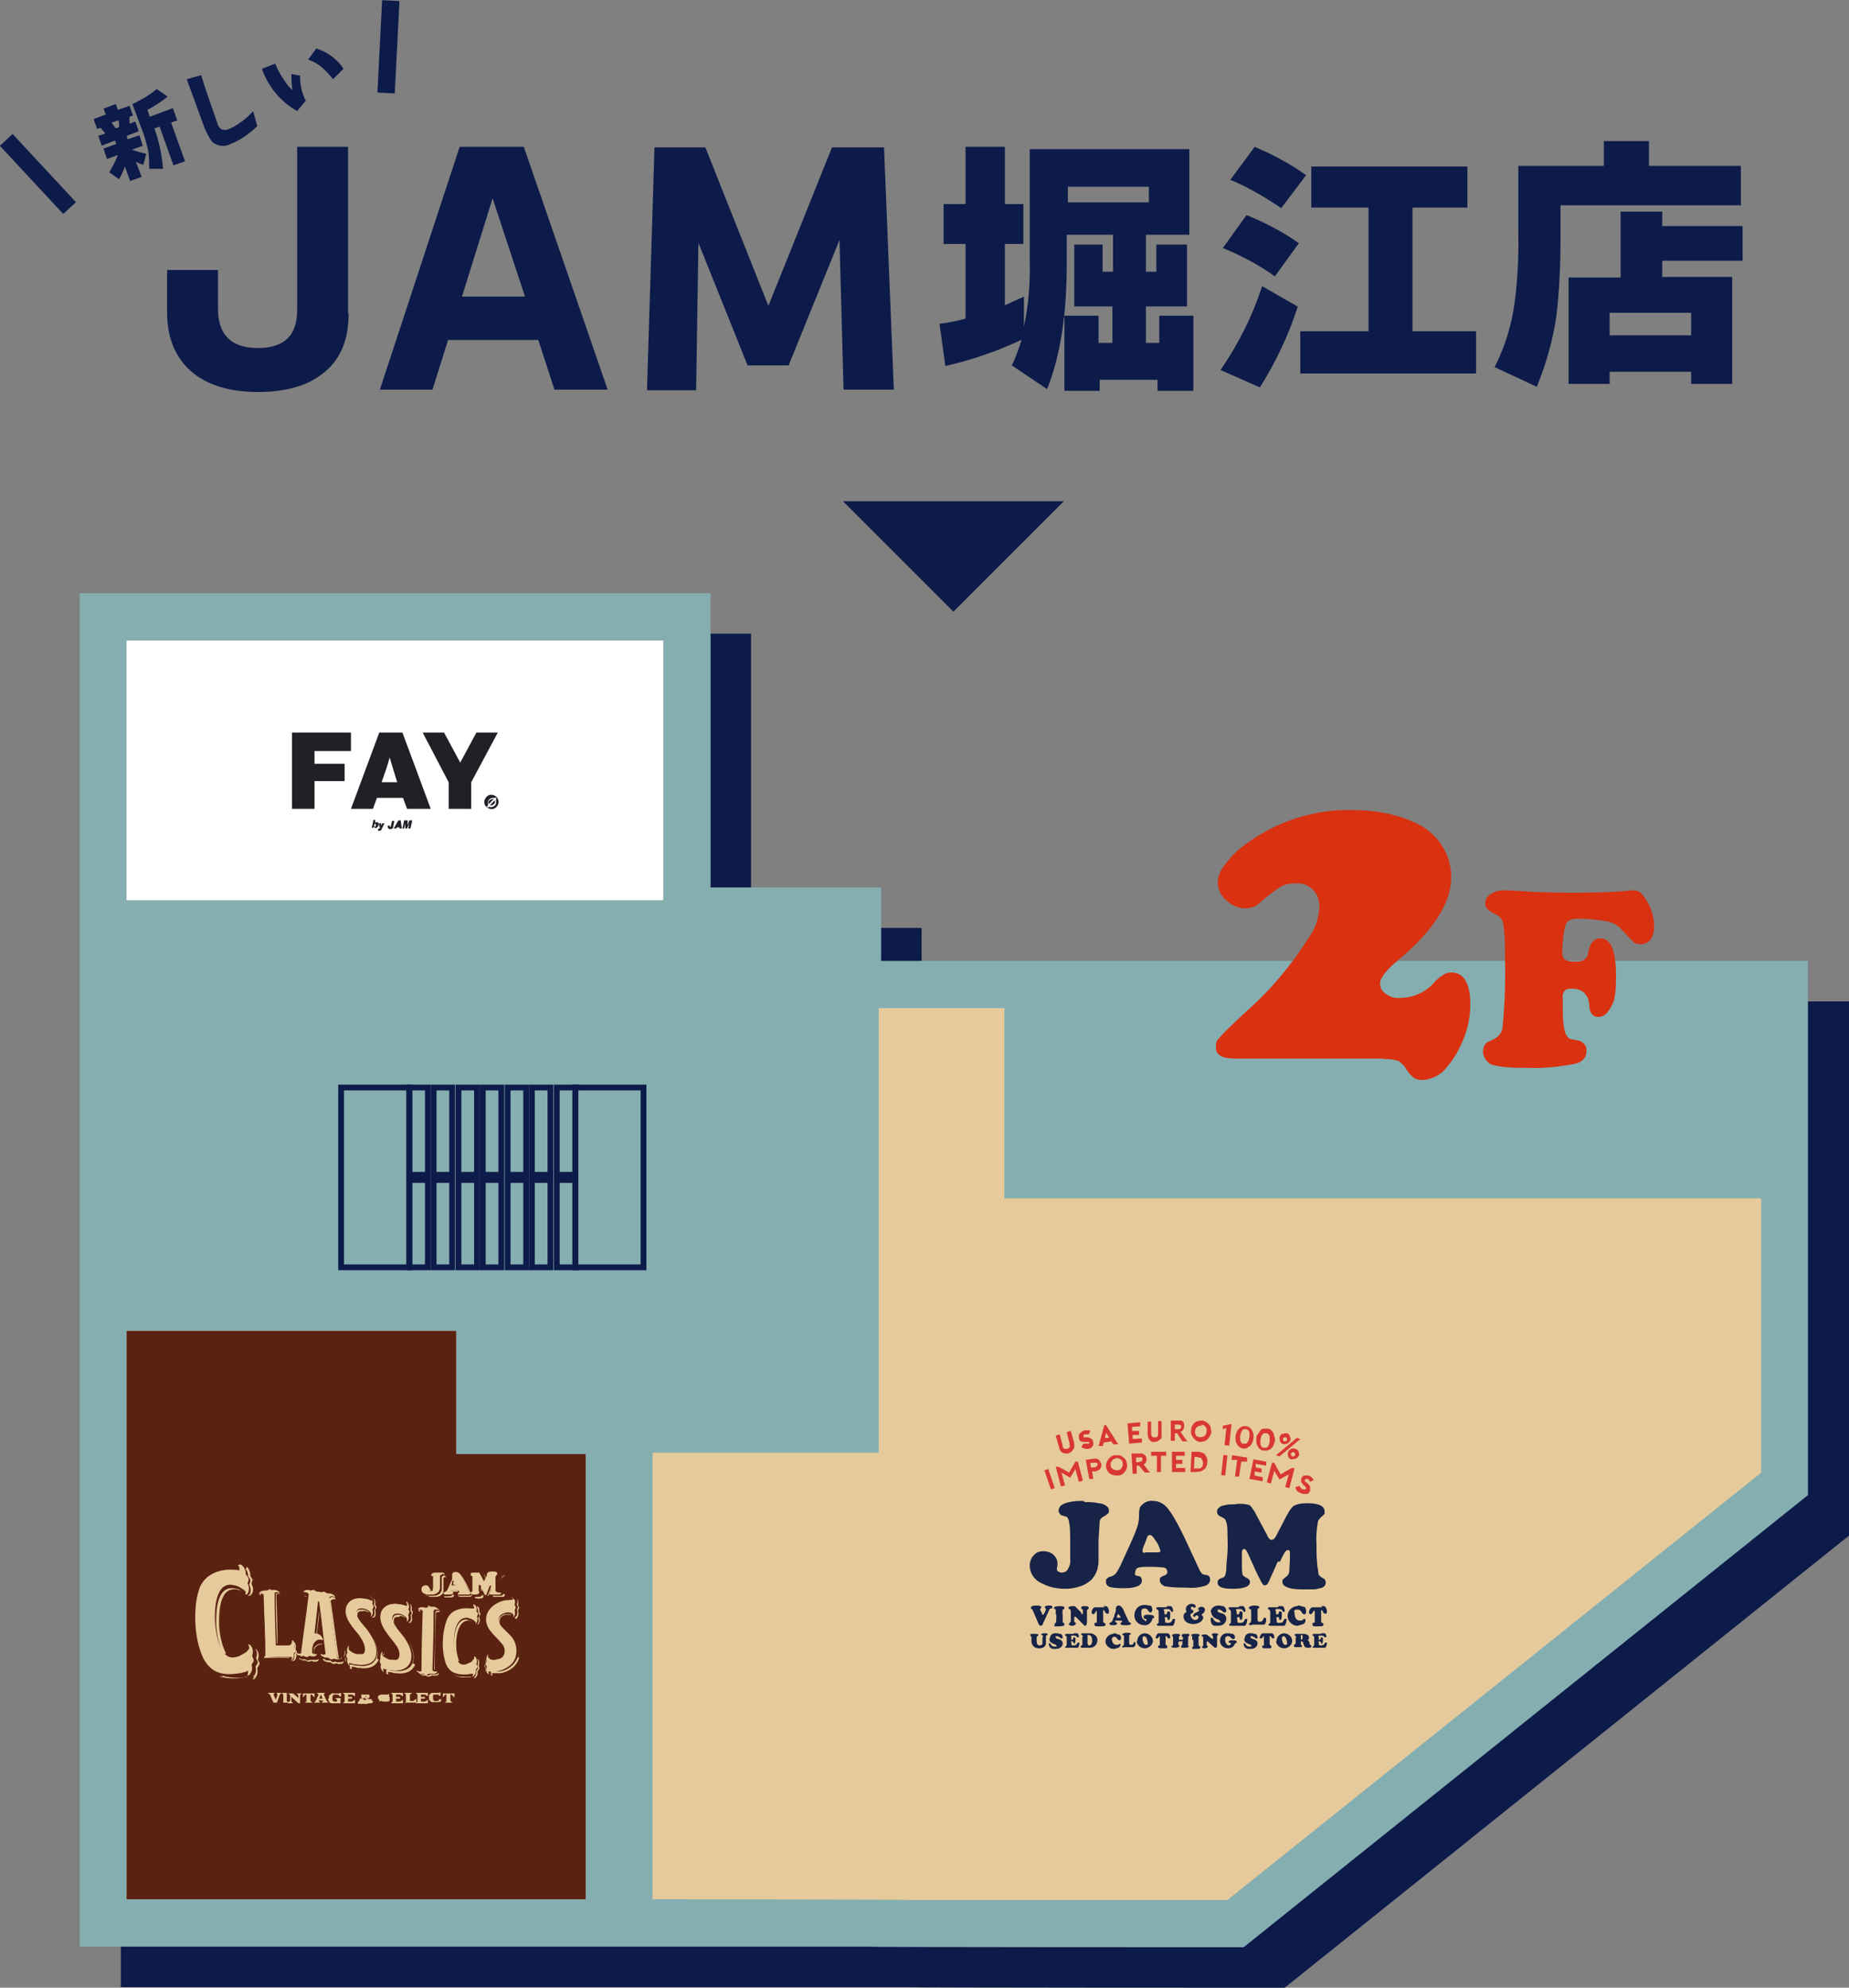<?xml version="1.0" encoding="UTF-8"?>
<svg id="_レイヤー_1" xmlns="http://www.w3.org/2000/svg" version="1.1" xmlns:xlink="http://www.w3.org/1999/xlink" viewBox="0 0 319.8 343.8">
  <rect x="0" y="0" width="319.8" height="343.8" fill="#808080" stroke="none"/>
  <!-- Generator: Adobe Illustrator 29.7.1, SVG Export Plug-In . SVG Version: 2.1.1 Build 8)  -->
  <defs>
    <style>
      .st0 {
        fill: #d93832;
      }

      .st1 {
        fill: #fff;
      }

      .st2 {
        fill: #e6ca9b;
      }

      .st3, .st4 {
        fill: none;
      }

      .st4 {
        stroke: #0d1b4a;
        stroke-miterlimit: 10;
      }

      .st5 {
        fill: #0d1b4a;
      }

      .st6 {
        fill: #85aeb0;
      }

      .st7 {
        fill: #172347;
      }

      .st8 {
        fill: #5a2210;
      }

      .st9 {
        clip-path: url(#clippath);
      }

      .st10 {
        fill: #1f2126;
      }

      .st11 {
        fill: #da3110;
      }
    </style>
    <clipPath id="clippath">
      <rect class="st3" x="13.8" y="102.7" width="306" height="241.2"/>
    </clipPath>
  </defs>
  <path id="_パス_31" class="st5" d="M60.3,54.2c0,4.7-1.5,8.2-4.6,10.5-2.7,2.1-6.4,3.1-11.1,3.1s-8.4-1.1-11.1-3.2c-3-2.4-4.6-5.9-4.6-10.6v-7.3h8.8v6.7c0,4.5,2.3,6.8,6.9,6.8s6.8-2.2,6.8-6.6v-28.2h8.8v28.8h0Z"/>
  <path id="_パス_32" class="st5" d="M93.2,58.8h-15.7l-2.7,8.6h-9.1l13.8-42h11.1l14.5,42h-9.2l-2.8-8.6h0ZM79.9,51.3h10.9l-5.6-17-5.3,17Z"/>
  <path id="_パス_33" class="st5" d="M154.6,67.4h-8.7l-.7-25.9-8.8,21.7h-7.1l-8.5-21.2-.4,25.5h-8.5l1.3-42h8.8l10.9,27.4,11-27.4h9l1.7,42h0Z"/>
  <path id="_パス_34" class="st5" d="M176.4,58.9c-4.1,1.9-8.4,3.4-12.9,4.4l-1-7.3c1.6-.2,3.1-.5,4.5-.9v-12.9h-3.8v-6.9h3.8v-9.9h6.8v9.9h3.2v6.9h-3.2v10.6c1.1-.5,2.2-1,3.3-1.5v5.2c.8-3.8,1.1-7.6,1-11.5v-19.2h27.6v14.8h-7.5v6.4h1.8v-4.7h5.3v10.7h-7.1v6.3h2.3v-4.7h5.9v13h-6.2v-1.9h-10v1.9h-6.1v-13h5.9v4.7h2.4v-6.3h-6.6v-10.7h4.9v4.7h1.8v-6.4h-8v5.2c0,8.6-1.1,15.8-3.4,21.5l-6.1-4.1c.7-1.4,1.2-2.9,1.7-4.4M198.7,32.3h-14v2.7h14v-2.7Z"/>
  <path id="_パス_35" class="st5" d="M224.5,52.9c-1.6,5-3.8,9.7-6.6,14.1l-6.8-3c3.1-4.5,5.5-9.3,7.2-14.5l6.1,3.5h0ZM224.7,42l-4.2,5.8c-2.8-2-5.8-3.6-9-4.9l4.1-5.7c3.2,1.3,6.3,2.9,9.1,4.9M225.9,30.3l-4.3,5.7c-2.8-1.9-5.7-3.6-8.8-4.9l4.2-5.7c3.1,1.3,6.1,2.9,8.9,4.9M255.2,64.6h-30.3v-7.3h11.8v-21.4h-9.9v-7.1h27v7.1h-9.5v21.4h11v7.3h0Z"/>
  <path id="_パス_36" class="st5" d="M301.2,35.5h-31.3v6c0,4.4-.2,8.8-.7,13.1-.6,4.2-1.8,8.4-3.4,12.3l-7.3-3.4c1.8-3.5,3-7.4,3.5-11.4.5-4,.7-8,.6-12v-11.4h14.8v-4.3h7.8v4.3h15.9v6.7h0ZM299.6,66.4h-7.1v-2.1h-14.1v2.1h-7.1v-18.4h9v-11.4h7.2v2.5h13.9v6h-13.9v2.8h12.1v18.4h0ZM292.5,54.1h-14.1v3.9h14.1v-3.9Z"/>
  <path id="_パス_37" class="st5" d="M184,86.7l-19.1,19.1-19.1-19.1"/>
  <path id="_パス_38" class="st5" d="M21.6,28.8c-.3.8-.6,1.5-1,2.2l-1.7-1.2c.6-1,1.1-2,1.5-3l-1.9.7-.6-1.8,2.2-.8-.2-.6-2.3.9-.6-1.7,1.2-.4c-.2-.3-.5-.6-.8-1l-.6.2-.6-1.7,2.1-.8-.4-1,2.1-.8.4,1,2-.7.6,1.7-.6.2c0,.4,0,.8,0,1.2l1-.4.6,1.7-2.1.8.2.6,2-.7.6,1.8-1.9.7c.8.3,1.7.5,2.5.7l-.5,1.9c-.4-.1-.8-.3-1.3-.5l1,2.6-2,.7-.9-2.5h0ZM20.5,20.8l-1.2.4c.2.3.5.7.7,1l.6-.2c0-.4,0-.8-.1-1.2M30.7,20.8l-1.1.4,2.4,6.7-2,.7-2.4-6.7-.9.3c.8,2.2,1.3,4.6,1.5,7h-2.4c0-1.2,0-2.3-.2-3.3-.3-1.2-.6-2.4-1.1-3.6l-1.6-4.3c1.5-.7,2.9-1.5,4.2-2.6l1.9,1.3c-1.1.9-2.3,1.7-3.5,2.3l.4,1.2,4-1.5.7,2h0Z"/>
  <path id="_パス_39" class="st5" d="M43.8,19.3l.7,2.5c-.6.6-1.2,1.1-1.9,1.6-.8.6-1.7,1.1-2.7,1.5-1.1.6-2.5.4-3.3-.5-.7-1-1.2-2.1-1.6-3.3l-2.7-7.4,2.5-.7c.5,1.8,1.5,4.6,2.8,8.3.1.5.4.9.8,1.1.3.1.7.1,1,0,.8-.3,1.6-.8,2.3-1.3.7-.5,1.4-1.1,2-1.8"/>
  <path id="_パス_40" class="st5" d="M51.9,13.1c0,1.3.2,2.5.7,3.7,0,.2.2.4.3.6l-1.5,1.8c-2.9-1.6-5-4.2-6.1-7.3l2.3-.9c.3.9.8,1.7,1.3,2.5.5.8,1,1.5,1.7,2.1-.2-.9-.2-1.9-.2-2.8l1.6.3h0ZM59.4,11.9l-1.8,1.8c-.6-.8-1.3-1.5-2-2.1-.7-.6-1.5-1-2.3-1.3l1.4-1.9c2,.6,3.7,1.9,4.8,3.6"/>
  <rect id="_長方形_47" class="st5" x="59.1" y="6.6" width="16" height="3" transform="translate(55.7 74.7) rotate(-87.1)"/>
  <rect id="_長方形_48" class="st5" x="5.1" y="22.1" width="3" height="16.1" transform="translate(-18.8 12.5) rotate(-42.9)"/>
  <g id="_グループ_141">
    <g id="_グループ_140">
      <path id="_パス_382" class="st5" d="M20.9,109.7v234h135.9c0,.1,65.4.1,65.4.1l97.6-78.2v-92.4h-160.4v-12.7h-29.5v-50.9H20.9Z"/>
      <path id="_パス_383" class="st6" d="M13.8,102.7v234h135.9c0,.1,65.4.1,65.4.1l97.6-78.2v-92.4h-160.3v-12.7h-29.5v-50.9H13.8Z"/>
      <path id="_パス_384" class="st2" d="M101.3,251.5v77H21.9v-98.3h57v21.3h22.3Z"/>
      <path id="_パス_385" class="st8" d="M101.3,251.5v77H21.9v-98.3h57v21.3h22.3Z"/>
      <g id="_グループ_139">
        <g class="st9">
          <g id="_グループ_138">
            <path id="_パス_386" class="st11" d="M239.3,183.1h-25.6c-2.3,0-3.4-.6-3.4-1.9s.3-1.3.7-1.8c.5-.6,2-2.1,4.6-4.5,4.2-3.7,7.8-8,10.8-12.8,1.1-1.5,1.7-3.3,1.8-5.2,0-1.1-.3-2.2-1.1-3-.8-.8-1.9-1.2-2.9-1.1-.9,0-1.8.1-2.6.5-1.4.9-2.7,1.9-4,3.1-.6.5-1.4.7-2.2.7-1.2,0-2.4-.5-3.3-1.4-.9-.7-1.4-1.8-1.5-3,0-1.2.6-2.4,1.4-3.3,1-1.4,2.2-2.5,3.6-3.5,5.2-3.8,11.6-5.9,18-5.8,5,0,9.2,1,12.5,2.9,3,1.9,4.9,5.1,4.9,8.7,0,4.4-3,9.2-9.1,14.3-2.2,1.8-3.2,3.2-3.2,4.1s.4,1.4,1,1.8c.7.5,1.5.8,2.4.7,2.2,0,4.4-.9,5.9-2.6.5-.6,1.1-1.1,1.8-1.5.4-.2.8-.3,1.2-.3,2.2,0,3.3,1.9,3.3,5.6,0,2-.4,3.9-1.1,5.7-.7,1.8-1.6,3.5-2.9,5-1,1.4-2.6,2.2-4.3,2.3-.5,0-1.1-.1-1.5-.4-.5-.4-.9-.9-1.3-1.5-.3-.6-.8-1-1.3-1.4-.8-.2-1.6-.4-2.4-.3"/>
            <path id="_パス_387" class="st11" d="M272.8,158.9c-1,0-1.6.3-1.9.8-.3.7-.4,1.5-.5,2.2-.1,1-.2,2-.2,3,0,.4.2.9.5,1.1.6.3,1.3.4,2,.3.5,0,1,0,1.4-.4.4-.3.6-.7.6-1.2.3-1.6,1-2.4,2.1-2.4,1.8,0,2.7,2.1,2.7,6.4s-.4,4.7-1.2,6c-.4.7-1.1,1.2-1.9,1.2s-1.4-.6-1.5-1.7c0-.5-.1-1.1-.3-1.6-.1-.3-.4-.6-.6-.9-.6-.5-1.3-.7-2.1-.7-.5,0-1,0-1.3.4-.3.4-.4.9-.3,1.3,0,.1,0,.8,0,2,0,2.5.3,4.1.8,4.6.1.2.3.3.5.4.5.1,1,.2,1.4.3.4,0,.7.3,1,.6.3.3.4.7.4,1.2,0,1.1-.7,1.9-2,2.2-2.6.5-5.3.8-8,.7-2.1,0-4.2,0-6.2-.5-.5-.1-.9-.5-1.2-.9-.3-.4-.5-.9-.5-1.4,0-.6.2-1.2.7-1.6.4-.2.8-.4,1.2-.6.9-.4,1.5-1.3,1.5-2.2.4-4.1.5-8.2.4-12.3,0-1.8,0-3.6-.3-5.4-.1-.8-.7-1.4-1.4-1.7-.5-.2-1-.5-1.4-.9-.2-.3-.4-.7-.3-1,0-.7.4-1.3,1-1.6.7-.4,1.5-.7,2.3-.6.6,0,1.4,0,2.6.1,2.4.2,5.2.3,8.6.3,3.6,0,7.2,0,10.7-.4.2,0,.4,0,.6,0,.6,0,1.1.4,1.5.9,1.2,1.5,1.9,3.5,1.9,5.4,0,.8-.2,1.5-.6,2.2-.4.5-1,.8-1.7.8-.4,0-.8,0-1.2-.3-.7-.7-1.4-1.4-2-2.1-.6-.7-1.5-1.3-2.4-1.5-1.7-.3-3.5-.5-5.2-.5"/>
            <rect id="_長方形_101" class="st2" x="21.9" y="110.8" width="92.8" height="44.9"/>
            <rect id="_長方形_102" class="st1" x="21.9" y="110.8" width="92.8" height="44.9"/>
            <path id="_パス_388" class="st2" d="M304.6,207.3v47.4l-92.3,73.9h-54.4c0-.1-45-.1-45-.1v-77.2h39.1v-76.9h21.7v32.9h131Z"/>
            <path id="_パス_389" class="st2" d="M304.6,207.3v47.4l-92.3,73.9h-54.4c0-.1-45-.1-45-.1v-77.2h39.1v-76.9h21.7v32.9h131Z"/>
            <path id="_パス_390" class="st7" d="M187.6,259.8c.8,0,1.6,0,2.4.2.5,0,1,.2,1.4.5.3.2.4.5.4.8,0,.2,0,.4-.2.5-.2.2-.4.3-.7.5-.3.1-.6.4-.7.8,0,.3-.1,1.4-.2,3.3,0,1.9,0,3,0,3.4s0,.7-.1,1.1c-.1.9-.6,1.8-1.2,2.4-.6.5-1.2.9-2,1.1-.8.3-1.7.4-2.5.4-.8,0-1.6-.1-2.4-.3-.7-.2-1.4-.5-2.1-.9-1-.6-1.6-1.7-1.6-2.8,0-.6.2-1.3.7-1.8.4-.5,1-.7,1.7-.7.6,0,1.2.2,1.7.6.4.4.7.9.7,1.5,0,.2,0,.5-.1.7,0,0,0,.2,0,.2,0,.2,0,.4.2.5.2.1.4.2.6.2.5,0,.9-.2,1.1-.6.3-.5.5-1.1.4-1.7v-3.6c0-1.6-.1-2.5-.2-2.8,0-.2-.1-.5-.2-.7,0-.1-.2-.2-.3-.3-.2,0-.4-.1-.7-.2-.2,0-.3-.1-.4-.3-.1-.1-.2-.3-.2-.5,0-.4.2-.7.4-.9.4-.3.9-.5,1.5-.6.8-.2,1.6-.2,2.4-.2"/>
            <path id="_パス_391" class="st7" d="M205.4,267.1l2,4.3c.1.3.3.5.5.8.2.1.4.2.6.2.5,0,.8.3.8.8s-.3.9-.9,1.1c-1,.3-2,.4-3.1.3-1.2,0-2.4,0-3.6-.2-.3,0-.6-.2-.8-.4-.2-.2-.3-.4-.3-.7,0-.2,0-.4.2-.5.2-.1.4-.3.6-.3.3-.1.5-.3.5-.6,0-.5-.3-.8-.9-.8-.9-.1-1.7-.1-2.6-.1-.6,0-1.1,0-1.7.2-.1.1-.2.2-.3.4,0,.2-.1.4-.1.5,0,.1,0,.2,0,.3.2.1.4.2.6.2.4,0,.6.4.6.8,0,.8-1,1.3-3,1.3-.9,0-1.7,0-2.5-.2-.4-.1-.8-.5-.7-1,0-.2,0-.4.2-.5.2-.2.4-.3.6-.3.4-.1.8-.4,1-.7.4-.6.7-1.2,1-1.9l1.5-3.3c.4-.9.8-1.8,1.1-2.7.2-.6.3-1.2.3-1.8,0-.4,0-.9.1-1.3,0-.3.2-.5.4-.7.5-.5,1.2-.8,1.9-.7.8,0,1.5.3,2.1.8.9.8,2.2,3,3.9,6.7M198,268.5h2.1c.4,0,.6,0,.6-.3-.2-.6-.4-1.2-.8-1.7-.2-.3-.4-.6-.6-.8-.1-.1-.2-.2-.4-.2-.3,0-.5.2-.6.7,0,0-.1.3-.3.8-.2.4-.4.9-.4,1.3,0,.2.2.3.5.3"/>
            <path id="_パス_392" class="st7" d="M221,270.1l-1.3,2.9c-.1.3-.3.7-.5,1-.1.1-.3.2-.4.2s-.3,0-.4-.2c-.2-.3-.4-.6-.5-.9-.3-.5-.5-1-.7-1.4l-1.4-3.1c-.2-.4-.4-.7-.6-.7s-.4.2-.4.6c0,.8,0,1.6,0,2.3,0,.5,0,1,.1,1.5,0,.1.1.2.2.3.2.1.4.3.7.4.2.1.4.4.4.6,0,.8-1,1.2-3,1.2s-2.6-.4-2.6-1.1c0-.2,0-.3.1-.4.2-.2.4-.3.7-.4.2,0,.4-.2.5-.4.1-.4.2-.7.2-1.1,0-.6.1-1.5.2-2.8s0-2.4,0-3.3c0-.8,0-1.6-.3-2.3,0-.1-.1-.2-.2-.3-.1-.1-.3-.2-.5-.3-.5-.2-.8-.5-.8-.9s.1-.5.3-.7c.2-.2.5-.4.8-.4.4-.1.8-.2,1.2-.2.4,0,.9,0,1.3-.1.6,0,1.3,0,1.9.2.2,0,.3.2.4.3.2.2.3.5.5.7l2.2,4.1c.1.3.3.6.5.8.1.1.2.2.4.1.1,0,.3,0,.4-.2.2-.2.3-.4.4-.6l1.5-2.9c.2-.4.3-.6.4-.7.2-.5.6-1,1-1.4.7-.4,1.5-.5,2.4-.5,2,0,3,.5,3,1.4s0,.3-.1.5c-.1.2-.3.3-.5.5-.3.3-.6.6-.6,1.1-.2,1.2-.3,2.4-.2,3.6,0,1.6,0,3.2.3,4.7,0,.2,0,.5.2.7.2.2.4.4.7.5.2.1.4.4.4.7,0,.5-.3.9-1,1-.4.1-.7.2-1.1.2-.4,0-.9,0-1.7,0-.9,0-1.8,0-2.7-.3-.6-.2-1-.5-1-1s0-.3.1-.4c.2-.2.4-.4.7-.6.2-.2.4-.5.4-.9,0-.7.1-1.4.1-2.2,0-.4,0-.8,0-1.1,0-.2-.2-.3-.3-.3-.2,0-.4.1-.6.4-.3.5-.6,1.1-.8,1.6"/>
            <path id="_パス_393" class="st7" d="M180.4,280.8c0,.2-.2.4-.4.4s-.3-.2-.4-.4l-.9-2.1c-.1-.3-.2-.4-.3-.4,0,0-.1,0-.1-.2,0-.4.7-.4.9-.4.9,0,.9.2.9.3,0,.2-.2.2-.2.3,0,.2.2.5.3.7,0,0,0,.3.2.3.1,0,.2-.3.3-.4.1-.2.2-.4.2-.6,0-.2-.2-.1-.2-.3,0-.3.6-.3.7-.3.6,0,.6.1.6.3s0,.2-.2.2c-.2,0-.2,0-.4.4l-1,2.2h0Z"/>
            <path id="_パス_394" class="st7" d="M182.6,279.2c0-.6,0-.7,0-.8-.1-.1-.3-.1-.3-.3,0-.3.9-.3,1-.3.3,0,.8,0,.8.3s-.2.2-.3.3c0,.3-.1.6,0,.9v.5c0,.8,0,.8.1.9.1,0,.2,0,.2.2s0,.4-1,.4-.7,0-.7-.3.1-.2.2-.3c0,0,.1-.2.1-.9v-.5h0Z"/>
            <path id="_パス_395" class="st7" d="M186.9,279c0,0,.2.2.3.2s.1-.2.1-.3c0-.1,0-.3,0-.4,0-.2-.3-.1-.3-.4s.4-.3.6-.3.7,0,.7.3-.2.2-.3.4c0,.2,0,.4,0,.6v1.2c0,.2,0,.9-.3.9s-.2,0-.2-.1l-1.3-1.3c0,0-.2-.2-.3-.2-.1,0-.1.3-.1.4s0,.3,0,.4c0,.3.3.2.3.4s-.4.4-.6.4-.6,0-.6-.3.2-.1.3-.5c0-.2,0-.5,0-.7,0-.3,0-.7,0-1,0-.5-.4-.3-.4-.6s.6-.3.8-.3c.2,0,.4,0,.5.2l1,1h0Z"/>
            <path id="_パス_396" class="st7" d="M190.8,277.8c.1,0,.2,0,.3,0,0,0,.1,0,.2,0,.2,0,.5.4.5.9s-.1.4-.3.4c-.4,0-.4-.6-.6-.6s-.1.3-.1.3v1.5c0,.6.4.3.4.6s0,.4-.9.4-1,0-1-.4.3-.1.4-.3c0-.2,0-.3,0-.5v-1c0-.5,0-.5,0-.5-.2,0-.3.6-.6.6-.2,0-.3-.2-.3-.3h0c0-.4.3-.9.6-.9s.1,0,.2,0c.1,0,.2,0,.4,0h1.1,0Z"/>
            <path id="_パス_397" class="st7" d="M192.7,279.4c.2-.4.3-.7.3-1.1,0-.3.1-.6.5-.6s.6.4.8.7c0,.1.7,1.6.9,2,.1.4.4.1.4.4s-.6.3-.8.3c-.6,0-1,0-1-.3s.3-.1.3-.3-.1-.2-.8-.2-.4,0-.4.2.3,0,.3.3-.5.3-.6.3c-.6,0-.7-.1-.7-.3,0-.2.2-.1.4-.3.1-.2.2-.3.2-.5l.3-.6h0ZM193.6,279.8s.2,0,.2,0c0-.1,0-.3-.2-.4,0,0-.1-.2-.2-.2s-.2.3-.2.3c0,.1,0,.2,0,.3,0,0,.1,0,.2,0h.3Z"/>
            <path id="_パス_398" class="st7" d="M198,280.5c.1,0,.3-.1.3-.3h0c0-.4-.5,0-.5-.5s.7-.4.9-.4c.8,0,.9.2.9.4s0,.2-.2.2c-.1,0-.1,0-.1.2-.2.6-.8,1.1-1.4,1-.9,0-1.7-.7-1.7-1.7h0c0-1,.7-1.8,1.7-1.8h0c.2,0,.5,0,.7.1,0,0,.2,0,.3,0,.3,0,.4.5.4.7s-.1.5-.3.5c-.4,0-.4-.7-1-.7s-.6.3-.6.8c0,1,.5,1.3.8,1.3"/>
            <path id="_パス_399" class="st7" d="M201.8,277.8c.2,0,.5,0,.7,0,.2,0,.4.5.4.7s0,.3-.2.3c-.3,0,0-.5-.9-.5s-.4.1-.4.6,0,.3.3.3,0-.5.4-.5.3.5.3.7,0,.8-.3.8,0-.5-.4-.5-.2.2-.2.3c0,.7,0,.7.5.7.9,0,.6-.7,1-.7s.2.2.2.3c0,.3-.2.9-.4.9s-.1,0-.2,0c-.1,0-.2,0-.4,0h-1.8c-.3,0-.3-.1-.3-.2,0-.3.3,0,.3-.5,0-.5,0-1.1,0-1.6,0-.7-.4-.4-.4-.7s.4-.2.5-.2h1.3Z"/>
            <path id="_パス_400" class="st7" d="M206.3,279.7c0-.9,1.1-.8,1.1-1.2s0-.1-.1-.1,0,0-.1,0,0,0,0-.1c0-.2.4-.4.6-.4.3,0,.6.2.6.5h0c0,.6-.6.8-.6.9s.3.1.3.5-.6,1.1-1.7,1.1-1.7-.6-1.7-1.3.5-.7.5-.8c0-.1-.1-.3-.1-.5,0-.5.5-.9,1-.9.2,0,.7.1.7.4s-.1.2-.2.3c-.1,0-.2-.2-.4-.2-.1,0-.3.1-.2.3h0c0,.4.4.1.4.5,0,.5-.5.2-.5.6s.4.9.8.9c.3,0,.6-.2.6-.5,0-.1-.1-.3-.3-.3h0c-.3,0-.3.3-.4.3s-.2-.2-.2-.3"/>
            <path id="_パス_401" class="st7" d="M209.4,278.8c0-.6.6-1.1,1.3-1.1h0c.2,0,.4,0,.7.1,0,0,.1,0,.2,0,.1,0,.5.4.5.8,0,.2-.1.3-.3.3-.3,0-.5-.5-.9-.5s-.3,0-.3.2c0,.4.6.3,1.1.6.3.2.4.5.4.8,0,.5-.4,1.2-1.4,1.2s-.7,0-1-.2c-.2-.1-.3-.6-.3-.9s0-.3.2-.3c.3,0,.3.8,1.1.8s.3,0,.3-.2c0-.3-.6-.3-1.1-.7-.2-.2-.4-.5-.4-.8"/>
            <path id="_パス_402" class="st7" d="M214.3,277.8c.2,0,.5,0,.7,0,.2,0,.4.5.4.7s0,.3-.2.3c-.3,0,0-.5-.9-.5s-.4.1-.4.6,0,.3.3.3,0-.5.4-.5.3.5.3.7,0,.8-.3.8,0-.5-.4-.5-.2.2-.2.3c0,.7,0,.7.5.7.9,0,.6-.7,1-.7s.2.2.2.3c0,.3-.2.9-.4.9s-.1,0-.2,0c-.1,0-.2,0-.4,0h-1.8c-.3,0-.3-.1-.3-.2,0-.3.3,0,.3-.5,0-.5,0-1.1,0-1.6,0-.7-.4-.4-.4-.7s.4-.2.5-.2h1.3Z"/>
            <path id="_パス_403" class="st7" d="M216.4,281.1c-.1,0-.4,0-.4-.2s.3,0,.4-.6v-.9c0-.3,0-.5,0-.8,0-.4-.4-.2-.4-.5s.7-.4.9-.4c.9,0,.9.2.9.3,0,.3-.3,0-.3.5v1.5c0,.3,0,.5.4.5.7,0,.5-.7.8-.7s.3.2.3.4c0,.4-.2.8-.4.8s-.1,0-.2,0c-.1,0-.2,0-.3,0h-1.5,0Z"/>
            <path id="_パス_404" class="st7" d="M221.1,277.8c.2,0,.5,0,.7,0,.2,0,.4.5.4.7s0,.3-.2.3c-.3,0,0-.5-.9-.5s-.4.1-.4.6,0,.3.3.3,0-.5.4-.5.3.5.3.7,0,.8-.3.8,0-.5-.4-.5-.2.2-.2.3c0,.7,0,.7.5.7.9,0,.6-.7,1-.7s.2.2.2.3c0,.3-.2.9-.4.9s-.1,0-.2,0c-.1,0-.2,0-.4,0h-1.8c-.3,0-.3-.1-.3-.2,0-.3.3,0,.3-.5,0-.5,0-1.1,0-1.6,0-.7-.4-.4-.4-.7s.4-.2.5-.2h1.3Z"/>
            <path id="_パス_405" class="st7" d="M224.5,277.7c.3,0,.6.1.8.2.1,0,.1,0,.2,0,.2,0,.4.3.4.8s-.1.5-.4.5c-.4,0-.3-.8-1.1-.8s-.5.3-.5.6c0,.7.3,1.3.9,1.3s.6-.3.8-.3.2.2.2.3c0,.2-.2.6-.4.6-.3.1-.6.2-1,.3-.9,0-1.7-.8-1.7-1.7,0-.9.8-1.7,1.7-1.7"/>
            <path id="_パス_406" class="st7" d="M228.5,277.8c.1,0,.2,0,.3,0,0,0,.1,0,.2,0,.2,0,.5.4.5.9s-.1.4-.3.4c-.4,0-.4-.6-.6-.6s-.1.3-.1.3v1.5c0,.6.4.3.4.6s0,.4-.9.4-1,0-1-.4.3-.1.4-.3c0-.2,0-.3,0-.5v-1c0-.5,0-.5-.1-.5-.2,0-.3.6-.6.6-.2,0-.3-.2-.3-.3,0-.4.3-.9.6-.9s.1,0,.2,0c.1,0,.2,0,.4,0h1.1,0Z"/>
            <path id="_パス_407" class="st7" d="M180.4,283.1c0-.4-.3-.2-.3-.4s.4-.2.6-.2.5,0,.5.2-.3,0-.3.4v1c0,.2,0,1-1.2,1s-1.3-1.1-1.3-1.1v-.8c0-.2-.2-.2-.2-.4s0-.2.7-.2.7.1.7.2c0,.3-.3,0-.3.5v.6c0,.4.2.7.5.7.6,0,.5-.5.5-.5v-.9h0Z"/>
            <path id="_パス_408" class="st7" d="M181.6,283.3c0-.5.5-.9,1.1-.8.2,0,.4,0,.5.1,0,0,.1,0,.2,0,.2,0,.4.3.4.6,0,.1,0,.2-.2.2h0c-.2,0-.4-.4-.8-.4s-.2,0-.2.2c0,.3.5.2.9.5.2.1.3.3.3.6,0,.4-.4.9-1.2.9s-.6,0-.9-.2c-.2-.1-.3-.5-.3-.6s0-.2.1-.2c.3,0,.2.6.9.6s.3,0,.3-.2c0-.2-.5-.2-.9-.5-.2-.1-.3-.4-.3-.6"/>
            <path id="_パス_409" class="st7" d="M185.7,282.5c.2,0,.4,0,.6,0,.2,0,.3.4.3.5s0,.2-.2.2c-.3,0,0-.3-.7-.3s-.4,0-.4.5,0,.2.2.2,0-.4.3-.4.2.4.2.5,0,.6-.2.6,0-.4-.4-.4-.1.1-.1.2c0,.5,0,.5.4.5.7,0,.5-.5.8-.5s.2.1.2.2c0,.2-.2.7-.3.7s0,0-.2,0-.2,0-.3,0h-1.5c-.2,0-.2-.1-.2-.1,0-.2.2,0,.3-.4,0-.4,0-.8,0-1.2,0-.5-.3-.3-.3-.5s.3-.2.4-.2h1.1Z"/>
            <path id="_パス_410" class="st7" d="M187.3,283.1c0-.4-.3-.2-.3-.4s.2-.2.3-.2h1.2c.6,0,1.2.4,1.3,1,0,0,0,.2,0,.2,0,.7-.5,1.2-1.1,1.3h-1.5c-.1,0-.3,0-.3-.2,0-.3.3,0,.3-.5v-1.2s0,0,0,0ZM188.2,284.4c0,.2,0,.2.2.2.4,0,.5-.5.5-.8,0-.8-.3-1-.6-1s-.2,0-.2.2v1.3h0Z"/>
            <path id="_パス_411" class="st7" d="M192.6,282.5c.2,0,.5,0,.7.2,0,0,.1,0,.2,0,.1,0,.4.2.4.6,0,.2-.1.4-.3.4h0c-.4,0-.3-.6-.9-.6-.2,0-.4.2-.4.4h0c0,.5.3,1,.8,1s.5-.2.6-.2.1.1.1.2c0,.1-.2.5-.4.5-.3.1-.5.2-.8.2-.7,0-1.4-.6-1.4-1.3,0-.7.7-1.3,1.4-1.3"/>
            <path id="_パス_412" class="st7" d="M194.4,285c-.1,0-.3,0-.3-.2s.3,0,.3-.5v-.7c0-.2,0-.4,0-.6,0-.3-.3-.1-.3-.3s.6-.3.7-.3c.7,0,.8.1.8.2,0,.2-.3,0-.3.4v1.1c0,.2,0,.4.3.4.6,0,.4-.5.6-.5s.2.2.2.3c0,.3-.2.6-.4.6s-.1,0-.2,0c0,0-.2,0-.3,0h-1.2,0Z"/>
            <path id="_パス_413" class="st7" d="M196.7,283.8c0-.7.6-1.3,1.3-1.3h0c.7,0,1.4.6,1.4,1.3,0,.7-.7,1.3-1.4,1.3h0c-.7,0-1.3-.5-1.4-1.2h0M197.9,283c-.2,0-.3.2-.3.4,0,.3.2,1.1.6,1.1s.3-.2.3-.4c0-.3-.2-1.1-.6-1.1"/>
            <path id="_パス_414" class="st7" d="M201.6,282.5c0,0,.2,0,.3,0,0,0,.1,0,.1,0,.3.1.4.4.4.6,0,.1,0,.3-.2.3h0c-.3,0-.3-.4-.5-.4s-.1.2-.1.2v1.1c0,.4.3.2.3.5s0,.3-.7.3-.9,0-.9-.3.2-.1.3-.2c0-.1,0-.2,0-.4v-.8c0-.4,0-.4,0-.4-.2,0-.2.4-.5.4s-.2-.1-.2-.2h0c0-.3.3-.7.5-.7s0,0,.1,0c.1,0,.2,0,.3,0h.9Z"/>
            <path id="_パス_415" class="st7" d="M205.4,284.4c0,0,0,.2.1.2,0,0,.1,0,.1.1s0,.3-.7.3-.6,0-.6-.2c0-.3.2,0,.2-.7s0-.2-.2-.2c-.5,0-.5,0-.5.3,0,.5.2.3.2.5s-.5.3-.7.3-.7,0-.7-.2,0-.1.1-.1c.1,0,.2,0,.2-.8s0-.9-.1-.9c0,0-.1,0-.1-.1,0-.3.6-.3.8-.3s.6,0,.6.2,0,.1-.1.2-.1,0-.1.4,0,.2.3.2h.2c.2,0,.2,0,.2-.1,0-.4,0-.4-.1-.4,0,0-.1,0-.1-.2s0-.3.7-.3.6,0,.6.2,0,.1-.1.2c-.1,0-.1,0-.1.6v.9h0Z"/>
            <path id="_パス_416" class="st7" d="M206.2,283.6c0-.5,0-.5,0-.6,0-.1-.2-.1-.2-.2,0-.2.7-.2.8-.2.2,0,.7,0,.7.2s-.1.1-.2.2c0,.2,0,.4,0,.6v.4c0,.6,0,.6.1.7,0,0,.2,0,.2.2s0,.3-.8.3-.6,0-.6-.2.1-.1.2-.2c0,0,0-.2,0-.7v-.4h0Z"/>
            <path id="_パス_417" class="st7" d="M209.6,283.4s.2.1.2.1c0,0,0-.1,0-.2,0-.1,0-.2,0-.3,0-.1-.2-.1-.2-.3s.4-.2.5-.2.6,0,.6.2-.2.1-.2.3c0,.2,0,.3,0,.5v.9c0,.2,0,.6-.2.6s-.1,0-.2,0l-1.1-1c0,0-.1-.1-.2-.1s-.1.2-.1.3c0,.1,0,.2,0,.3,0,.2.2.1.2.3s-.4.3-.5.3-.5,0-.5-.2.2-.1.2-.3c0-.2,0-.4,0-.5,0-.3,0-.5,0-.8,0-.4-.3-.2-.3-.4s.5-.2.6-.2c.2,0,.3,0,.4.1l.9.7h0Z"/>
            <path id="_パス_418" class="st7" d="M212.7,284.5c.1,0,.2,0,.2-.2h0c0-.3-.4,0-.4-.3s.5-.3.7-.3c.7,0,.7.2.7.3s0,.2-.2.2c0,0-.1,0-.1.1-.2.5-.6.8-1.2.8-.7,0-1.4-.5-1.4-1.3h0c0-.8.6-1.4,1.4-1.3h0c.2,0,.4,0,.6.1,0,0,.2,0,.2,0,.2,0,.4.4.4.5s0,.4-.3.4c-.4,0-.4-.5-.9-.5s-.5.3-.5.6c0,.7.4,1,.7,1"/>
            <path id="_パス_419" class="st7" d="M215.3,283.3c0-.5.5-.9,1.1-.8.2,0,.4,0,.5.1,0,0,.1,0,.2,0,.2,0,.4.3.4.6,0,.1,0,.2-.2.2h0c-.2,0-.4-.4-.8-.4s-.2,0-.2.2c0,.3.5.2.9.5.2.1.3.3.3.6,0,.4-.4.9-1.2.9s-.6,0-.9-.2c-.2-.1-.3-.5-.3-.6s0-.2.1-.2c.3,0,.2.6.9.6s.3,0,.3-.2c0-.2-.5-.2-.9-.5-.2-.1-.3-.4-.3-.6"/>
            <path id="_パス_420" class="st7" d="M219.6,282.5c0,0,.2,0,.3,0,0,0,.1,0,.1,0,.3.1.4.4.4.6,0,.1,0,.3-.2.3h0c-.3,0-.3-.4-.5-.4s-.1.2-.1.2v1.1c0,.4.3.2.3.5s0,.3-.7.3-.9,0-.9-.3.2-.1.3-.2c0-.1,0-.2,0-.4v-.8c0-.4,0-.4,0-.4-.2,0-.2.4-.5.4s-.2-.1-.2-.2h0c0-.3.3-.7.5-.7s0,0,.1,0c.1,0,.2,0,.3,0h.9Z"/>
            <path id="_パス_421" class="st7" d="M220.8,283.8c0-.7.6-1.3,1.3-1.3h0c.7,0,1.4.6,1.4,1.3,0,.7-.7,1.3-1.4,1.3h0c-.7,0-1.3-.5-1.4-1.2h0M222,283c-.2,0-.3.2-.3.4,0,.3.2,1.1.6,1.1s.3-.2.3-.4c0-.3-.2-1.1-.6-1.1"/>
            <path id="_パス_422" class="st7" d="M224.2,283.3c0-.5-.3-.3-.3-.5s.3-.2.4-.2.1,0,.2,0,.1,0,.2,0c.1,0,.2,0,.4,0s.2,0,.4,0c.4,0,.9.2.9.6s-.1.4-.3.5c0,0,0,0,0,0s0,0,0,0c.2,0,.4.2.4.6,0,.3.3.1.3.4s-.2.3-.6.3c-.6,0-.6-.3-.8-.8,0-.2-.1-.3-.3-.3s-.1,0-.1.2,0,.2,0,.3c0,.2.2.1.2.3s0,.2-.7.2-.7,0-.7-.3.3,0,.3-.5v-1h0ZM225,283.4c0,0,0,.2,0,.2.2,0,.3-.1.3-.4s0-.4-.2-.4-.1,0-.1.2v.3h0Z"/>
            <path id="_パス_423" class="st7" d="M228.5,282.5c.2,0,.4,0,.6,0,.2,0,.3.4.3.5s0,.2-.2.2c-.3,0,0-.3-.7-.3s-.4,0-.4.5,0,.2.2.2,0-.4.3-.4.2.4.2.5,0,.6-.2.6,0-.4-.4-.4-.1.1-.1.2c0,.5,0,.5.4.5.7,0,.5-.5.8-.5s.2.1.2.2c0,.2-.2.7-.3.7s0,0-.2,0-.2,0-.3,0h-1.5c-.2,0-.2-.1-.2-.1,0-.2.2,0,.3-.4,0-.4,0-.8,0-1.2,0-.5-.3-.3-.3-.5s.3-.2.4-.2h1.1Z"/>
            <rect id="_長方形_103" class="st0" x="181.2" y="254.1" width=".7" height="3.5" transform="translate(-73.1 72.6) rotate(-18.9)"/>
            <path id="_パス_424" class="st0" d="M186.4,252.7l.9,3.4-.7.2-.6-2.2-.9,1.5-1.5-.9.6,2.2-.7.2-.9-3.4h.4c0-.1,1.9,1,1.9,1l1.1-1.9h.4c0,0,0,0,0,0Z"/>
            <path id="_パス_425" class="st0" d="M189.1,255.8h-.7c0,.1-.6-3.3-.6-3.3l1.4-.2c.1,0,.3,0,.4,0,.3,0,.5.2.7.5,0,.1.1.3.2.4,0,.3,0,.6-.2.8,0,.1-.2.2-.3.3-.1,0-.3.1-.4.2h-.7c0,.1.2,1.4.2,1.4h0ZM188.8,253.8h.6c.1-.1.3-.2.4-.3,0,0,.1-.2,0-.3,0-.1,0-.2-.2-.2-.1,0-.3,0-.4,0h-.6c0,.1.1.9.1.9h0Z"/>
            <path id="_パス_426" class="st0" d="M193.3,255.2c-.4,0-.9,0-1.3-.3-.6-.4-.9-1.2-.6-1.9,0-.2.2-.4.3-.6.1-.2.3-.3.5-.5.2-.1.4-.2.7-.2.2,0,.5,0,.7,0,.2,0,.4.2.6.3.2.1.3.3.5.5.2.4.3.9.2,1.4-.1.4-.4.8-.8,1.1-.2.1-.4.2-.7.2M193,252.3c-.1,0-.3,0-.4.1-.2.1-.4.4-.5.6,0,.1,0,.3,0,.4s0,.3.1.4c0,.1.2.2.3.3.1,0,.2.1.4.2.3,0,.6,0,.8-.1.1,0,.2-.2.3-.3,0-.1.1-.2.2-.4,0-.3,0-.6-.1-.8,0-.1-.2-.2-.3-.3-.1,0-.2-.1-.4-.2-.1,0-.3,0-.4,0"/>
            <path id="_パス_427" class="st0" d="M198.9,254.7h-.9c0,0-1-1.2-1-1.2h-.4s0,1.4,0,1.4h-.7s-.2-3.5-.2-3.5h1.4c.1,0,.3,0,.4,0,.1,0,.2.1.4.2.1,0,.2.2.3.3,0,.1.1.3.1.4,0,.2,0,.4-.1.6-.1.2-.2.3-.4.4l1.1,1.4h0ZM197.1,252.8c.1,0,.3,0,.4-.1,0,0,.1-.2.1-.3s0-.2-.1-.3c-.1,0-.3-.1-.4,0h-.6s0,.8,0,.8h.6s0,0,0,0Z"/>
            <path id="_パス_428" class="st0" d="M201.8,251.8h-1s0,2.8,0,2.8h-.7s0-2.8,0-2.8h-1s0-.7,0-.7h2.6c0,0,0,.6,0,.6h0Z"/>
            <path id="_パス_429" class="st0" d="M203.4,251.8v.7h1.1v.7h-1.1s0,.7,0,.7h1.6v.7h-2.3s0-3.5,0-3.5h2.2v.7h-1.6Z"/>
            <path id="_パス_430" class="st0" d="M205.9,254.6l.2-3.5h1.2c.2,0,.5.1.7.2.2,0,.4.2.5.4s.2.4.3.6c0,.2.1.5,0,.7,0,.2,0,.5-.2.7,0,.2-.2.4-.4.5-.2.1-.4.3-.6.3-.2,0-.5.1-.7.1h-1.2c0,0,0,0,0,0ZM206.6,254h.5c.1,0,.3,0,.4,0,.1,0,.2-.1.3-.2.1,0,.2-.2.2-.3.1-.3.1-.6,0-.8,0-.1-.1-.2-.2-.4,0-.1-.2-.2-.3-.2-.1,0-.3,0-.4-.1h-.5s-.1,2.1-.1,2.1h0Z"/>
            <rect id="_長方形_104" class="st0" x="210" y="253" width="3.5" height=".7" transform="translate(-63.3 436.1) rotate(-83.7)"/>
            <path id="_パス_431" class="st0" d="M215.6,252.8h-.9c0-.1-.4,2.6-.4,2.6h-.7c0-.1.4-2.9.4-2.9h-1c0-.1.1-.8.1-.8l2.6.4v.7Z"/>
            <path id="_パス_432" class="st0" d="M217.2,253.1v.7c-.1,0,1,.2,1,.2v.7c-.1,0-1.2-.2-1.2-.2v.7c-.1,0,1.4.3,1.4.3v.7c-.1,0-2.3-.4-2.3-.4l.7-3.4,2.2.4v.7c-.1,0-1.7-.3-1.7-.3h0Z"/>
            <path id="_パス_433" class="st0" d="M223.9,254l-.9,3.4-.7-.2.6-2.2-1.6.9-.9-1.5-.6,2.2-.7-.2.9-3.4h.4c0,.1,1.1,2,1.1,2l1.9-1.1h.4c0,.1,0,.1,0,.1Z"/>
            <path id="_パス_434" class="st0" d="M224.9,258.2c-.1,0-.3-.1-.4-.2-.1,0-.2-.2-.3-.3h0c0,0-.1-.2-.1-.3s0-.1,0-.2l.7-.2s0,.1,0,.1c0,.1.2.2.3.4,0,0,.1,0,.2.1,0,0,.1,0,.2,0h.2c0,0,.1,0,.1,0,0,0,0,0,.1-.1,0,0,0,0,0,0,0,0,0,0,0-.1,0,0,0-.1-.1-.2,0,0-.1-.2-.2-.2-.1-.1-.2-.2-.3-.3,0-.1-.1-.2-.2-.3-.1-.2-.1-.5,0-.7,0-.1.1-.2.2-.3,0-.1.2-.2.3-.2.1,0,.3,0,.4,0,.2,0,.5,0,.7.2,0,0,.2.1.2.2s.1.1.2.2c0,0,.1.1.1.2l-.6.3c0,0,0-.1-.1-.2h-.1c0-.2-.1-.2-.2-.3-.1,0-.2,0-.3,0,0,0-.2,0-.2.2,0,0,0,0,0,.1,0,0,0,.1,0,.1,0,0,0,.1.1.1,0,0,.1.1.2.1.1.1.3.3.4.4,0,.1.2.2.2.4,0,.1,0,.2,0,.3s0,.2,0,.3c0,.1-.1.2-.2.4-.1.1-.2.2-.4.2s-.3,0-.4,0-.3,0-.5-.1"/>
            <path id="_パス_435" class="st0" d="M184.9,251.4c-.2,0-.4,0-.6,0-.4,0-.7-.2-.9-.5-.1-.1-.2-.3-.2-.5l-.6-2.1.7-.2.5,2c0,.1,0,.2.1.3,0,0,.1.1.2.2,0,0,.2,0,.2,0,.2,0,.4,0,.5-.1,0,0,.1-.1.2-.2s0-.2,0-.3c0-.1,0-.2,0-.3l-.5-2,.7-.2.6,2.1c0,.2,0,.4,0,.6,0,.2,0,.3-.2.5,0,.1-.2.3-.3.4-.1.1-.3.2-.5.2"/>
            <path id="_パス_436" class="st0" d="M188.3,250.6c-.1,0-.3,0-.4,0-.1,0-.3,0-.4-.1h0c0,0-.2,0-.3-.1s-.1,0-.2-.1l.4-.6s0,0,.1,0c0,0,.1,0,.2,0,0,0,.1,0,.2,0,0,0,.1,0,.2,0,0,0,.1,0,.2,0s.1,0,.1,0,0,0,0-.1c0,0,0-.1,0-.2,0,0,0,0,0,0,0,0,0,0-.1,0,0,0-.1,0-.2,0-.1,0-.2,0-.3,0-.1,0-.3,0-.4,0-.1,0-.2,0-.4-.1-.1,0-.2-.1-.3-.2,0-.1-.1-.2-.1-.4,0-.1,0-.3,0-.4,0-.1,0-.2.2-.4s.2-.2.3-.3c.1,0,.3-.1.4-.2,0,0,.2,0,.3,0s.2,0,.3,0c.1,0,.2,0,.3,0,0,0,.2,0,.2.1l-.3.6c0,0-.1,0-.2,0s-.1,0-.2,0c0,0-.1,0-.2,0-.1,0-.2,0-.3.1,0,0,0,.2,0,.3,0,0,0,0,0,.1,0,0,0,0,.1,0,0,0,.1,0,.2,0,0,0,.1,0,.2,0,.2,0,.4,0,.5.1.1,0,.3.1.4.2,0,0,.2.1.2.2,0,.1,0,.2.1.3,0,.1,0,.3,0,.4s0,.3-.2.4c0,.1-.2.2-.3.3-.1,0-.3.1-.4.2"/>
            <path id="_パス_437" class="st0" d="M191.3,246.5l2.1,3.3h-.8c0,.1-.4-.5-.4-.5l-1.3.2c0,.1,0,.2-.1.3s0,.2,0,.3h-.8c0,.1,1-3.6,1-3.6h.3ZM191.8,248.6l-.5-.8-.2.9h.7Z"/>
            <path id="_パス_438" class="st0" d="M195.8,246.8v.7c0,0,1.2,0,1.2,0v.7c0,0-1.1,0-1.1,0v.7c0,0,1.6-.1,1.6-.1v.7c0,0-2.2.2-2.2.2l-.3-3.5,2.2-.2v.7c0,0-1.5.1-1.5.1h0Z"/>
            <path id="_パス_439" class="st0" d="M199.9,249.4c-.2,0-.4,0-.6,0-.3-.1-.6-.4-.7-.7,0-.2-.1-.4-.1-.6v-2.2c0,0,.6,0,.6,0v2.1c0,.1,0,.2.1.3,0,0,0,.2.1.2,0,0,.1.1.2.1.2,0,.3,0,.5,0,0,0,.1,0,.2-.2,0,0,.1-.1.1-.2,0-.1,0-.2,0-.3v-2.1c0,0,.6,0,.6,0v2.2c0,.2,0,.4,0,.6,0,.2-.1.3-.3.4-.1.1-.3.2-.4.3-.2,0-.4.1-.6.1"/>
            <path id="_パス_440" class="st0" d="M205.4,249.3h-.9l-.9-1.4h-.4v1.3h-.7v-3.5s1.4,0,1.4,0c.1,0,.3,0,.4,0s.2.1.3.2c.1.1.2.2.2.4s0,.3,0,.4c0,.2,0,.4-.2.6-.1.2-.3.3-.4.4l1,1.4h0ZM203.8,247.2c.1,0,.3,0,.4-.1,0,0,.1-.2.1-.3s0-.2-.1-.3c-.1,0-.2-.1-.4-.1h-.6v.8h.6,0Z"/>
            <path id="_パス_441" class="st0" d="M207.7,249.4c-.5,0-.9-.2-1.2-.6-.2-.2-.3-.4-.4-.6-.2-.5-.1-1,0-1.4.1-.2.2-.4.4-.6s.4-.3.6-.4c.2,0,.5-.1.7-.1.2,0,.4,0,.7.2.4.2.8.6.9,1,0,.2.1.5.1.7,0,.2,0,.4-.2.7-.1.2-.2.4-.4.6s-.4.3-.6.4c-.2,0-.5.1-.7.1M207.9,246.6c-.1,0-.3,0-.4,0-.1,0-.2.1-.4.2-.1,0-.2.2-.3.3,0,.1-.1.3-.1.4,0,.1,0,.3,0,.4,0,.1.1.2.2.4,0,.1.2.2.3.2.3.1.6.1.8,0,.3,0,.5-.3.6-.5,0-.1.1-.3.1-.4,0-.1,0-.3,0-.4,0-.1-.1-.3-.2-.4,0-.1-.2-.2-.3-.3-.1,0-.3-.1-.4-.1"/>
            <path id="_パス_442" class="st0" d="M212.5,250h-.7c0,0,.3-3,.3-3l-.6.2v-.6c0,0,1.5-.3,1.5-.3l-.4,3.8Z"/>
            <path id="_パス_443" class="st0" d="M216.8,248.8c0,.2-.1.4-.2.7-.1.2-.2.4-.4.6-.2.1-.4.3-.6.4-.2,0-.5.1-.7,0-.2,0-.4-.1-.6-.3-.2-.1-.3-.3-.4-.5-.1-.2-.2-.4-.2-.6,0-.2,0-.5,0-.7,0-.2.1-.5.2-.7s.2-.4.4-.6c.2-.2.4-.3.6-.4.2,0,.5-.1.7,0,.2,0,.5.1.6.3.2.1.3.3.4.5.1.2.2.4.2.7,0,.2,0,.5,0,.7M216.1,248.6c0-.1,0-.3,0-.4s0-.3,0-.4c0-.1-.1-.3-.2-.4-.1-.1-.2-.2-.4-.2-.1,0-.3,0-.4,0-.1,0-.2.2-.3.3,0,.1-.2.3-.2.4,0,.1,0,.3-.1.4s0,.3,0,.4c0,.1,0,.3,0,.4,0,.1.1.2.2.4s.2.2.4.2c.1,0,.3,0,.4,0s.2-.1.3-.3c0-.1.2-.2.2-.4,0-.1,0-.3.1-.4"/>
            <path id="_パス_444" class="st0" d="M220.4,249.5c0,.2-.1.4-.2.6s-.3.4-.4.5c-.2.1-.4.2-.6.3-.2,0-.5,0-.7,0s-.4-.1-.6-.3c-.2-.1-.3-.3-.4-.5-.1-.2-.2-.4-.2-.7,0-.2,0-.5,0-.7,0-.2.1-.5.3-.7.1-.2.3-.4.4-.6s.4-.3.6-.3c.2,0,.5,0,.7,0,.2,0,.5.2.6.3.2.2.3.4.4.6,0,.2.1.4.2.7,0,.2,0,.5,0,.7M219.6,249.4c0-.1,0-.3,0-.4s0-.3,0-.5c0-.1-.1-.3-.2-.4,0-.1-.2-.2-.4-.2s-.3,0-.4,0-.2.2-.3.3c-.1.1-.2.3-.2.4,0,.1-.1.3-.1.4s0,.3,0,.4,0,.3,0,.4c0,.1.1.2.2.4,0,.1.2.2.4.2.1,0,.3,0,.4,0,.1,0,.2-.1.3-.2,0-.1.2-.2.2-.4s.1-.3.1-.4"/>
            <path id="_パス_445" class="st0" d="M224.9,248.9l-3.6,3-.6-.2,3.6-3,.6.2ZM223.1,249.2c0,.1-.1.2-.2.3,0,0-.2.2-.3.2s-.2,0-.3.1c-.2,0-.5,0-.7-.2,0,0-.2-.2-.2-.3s0-.2-.1-.4c0-.2,0-.5.2-.7,0,0,.2-.2.3-.2s.2,0,.4-.1c.1,0,.2,0,.4,0s.2.1.3.2c0,0,.2.2.2.3s0,.2.1.3c0,.1,0,.2,0,.4M222.6,249.1c0,0,0-.2,0-.3,0,0-.1-.2-.2-.2-.2,0-.4,0-.5.2,0,.2,0,.4.2.5.2,0,.4,0,.5-.2M224.6,251.8c0,.1-.1.2-.2.3,0,0-.2.2-.3.2s-.2,0-.4.1c-.1,0-.2,0-.4,0s-.2-.1-.3-.2c0,0-.2-.2-.2-.3-.1-.2-.1-.5,0-.7,0-.2.2-.4.5-.6.5-.2,1,0,1.3.4,0,.1,0,.2.1.4,0,.1,0,.2,0,.4M224,251.7c0,0,0-.2,0-.3-.1-.2-.3-.3-.5-.2-.2.1-.3.3-.2.5,0,0,.1.1.2.2.2,0,.4,0,.5-.2"/>
            <path id="_パス_446" class="st10" d="M60.7,130v-3.3h-10.2v13.2h3.9v-4.8h5.2v-3h-5.2v-2.2h6.3Z"/>
            <path id="_パス_447" class="st10" d="M69.5,126.7h-3.9l-4.9,13.2h3.8l.7-1.9h4.5l.7,1.9h4.1l-4.9-13.2h0ZM66,135.3l.9-2.6c.2-.6.5-1.7.5-1.7h0s.3,1.1.5,1.7l.8,2.6h-2.7,0Z"/>
            <path id="_パス_448" class="st10" d="M86.1,126.7l-4.6,8.6v4.6h-3.9v-4.6l-4.5-8.6h3.7l2.8,5.2h0s2.8-5.2,2.8-5.2h3.7Z"/>
            <path id="_パス_449" class="st10" d="M64.6,143.1h0c0,.1-.3.1-.3.1l.3-1.4h.3v.5h0c0,0,.2-.1.3-.1.2,0,.3.2.3.4s-.2.6-.5.6c-.1,0-.2,0-.3-.2M64.8,143c.2,0,.2-.2.2-.3s0-.2-.1-.2c-.2,0-.2.2-.2.3s0,.2.2.2"/>
            <path id="_パス_450" class="st10" d="M65.5,143.3h.1c0,0,.1,0,.1,0s0,0,0-.1l-.2-.8h.4v.4c0,.1,0,.2,0,.2h0s0-.1,0-.2l.2-.4h.4l-.5,1c0,.2-.2.3-.4.3h-.2v-.3q0,0,0,0Z"/>
            <path id="_パス_451" class="st10" d="M67,142.8h0c0,0,.4,0,.4,0h0c0,.2,0,.2.1.2s.1,0,.1-.1l.2-.9h.4l-.2,1c0,.1,0,.2-.1.3-.1,0-.2.1-.4.1-.3,0-.5-.2-.4-.5"/>
            <path id="_パス_452" class="st10" d="M69.1,143.1h-.5v.2h-.5l.8-1.4h.4l.2,1.4h-.4v-.2ZM68.8,142.8h.3v-.3c0,0,0-.2,0-.2h0s0,.1,0,.2v.3Z"/>
            <path id="_パス_453" class="st10" d="M70,141.9h.5v.8h0l.3-.8h.5l-.3,1.4h-.4l.2-.9h0l-.4.9h-.3v-.9h0l-.2.9h-.3l.3-1.4h0Z"/>
            <path id="_パス_454" class="st10" d="M84.8,138.8h0s.2-.2.2-.2l.4-.4c0,0-.1,0-.2,0-.3,0-.5.2-.7.4h0s0,0,0,0c0,0,0,.2,0,.3h0c0,0,0,.1,0,.2l.2-.2h.1Z"/>
            <path id="_パス_455" class="st10" d="M86,138c0-.1-.2-.2-.3-.3-.6-.4-1.3-.3-1.7.3s-.3,1.3.3,1.7c.6.4,1.3.3,1.7-.3.3-.4.3-1,0-1.4M85.8,138.2h0c0,.2,0,.3,0,.4h0c0,.1,0,.2,0,.4-.2.4-.5.6-.9.6s-.2,0-.3-.1l-.2.2-.2-.2.2-.2c0,0,0-.2,0-.3h0c0-.1,0-.2,0-.4.2-.4.5-.6.9-.6s.2,0,.3.1h0c0-.1.1-.2.1-.2l.2.2h-.1c0,.1,0,.1,0,.1Z"/>
            <path id="_パス_456" class="st10" d="M85.4,138.6h0s-.1.1-.1.1h0s-.2.2-.2.2l-.2.2-.2.2c0,0,.1,0,.2,0,.3,0,.5-.2.7-.4h0s0,0,0,0c0,0,0-.2,0-.3h0c0,0,0-.1,0-.2l-.2.2h0Z"/>
            <rect id="_長方形_105" class="st4" x="92" y="204.1" width="3.2" height="15.1"/>
            <rect id="_長方形_106" class="st4" x="87.8" y="188.1" width="3.2" height="15.1"/>
            <rect id="_長方形_107" class="st4" x="92" y="188.1" width="3.2" height="15.1"/>
            <rect id="_長方形_108" class="st4" x="87.8" y="204.1" width="3.2" height="15.1"/>
            <rect id="_長方形_109" class="st4" x="96.3" y="188.1" width="3.2" height="15.1"/>
            <rect id="_長方形_110" class="st4" x="99.5" y="188.1" width="11.8" height="31.1"/>
            <rect id="_長方形_111" class="st4" x="83.5" y="188.1" width="3.2" height="15.1"/>
            <rect id="_長方形_112" class="st4" x="96.3" y="204.1" width="3.2" height="15.1"/>
            <rect id="_長方形_113" class="st4" x="59" y="188.1" width="11.8" height="31.1"/>
            <rect id="_長方形_114" class="st4" x="83.5" y="204.1" width="3.2" height="15.1"/>
            <rect id="_長方形_115" class="st4" x="75" y="204.1" width="3.2" height="15.1"/>
            <rect id="_長方形_116" class="st4" x="70.8" y="188.1" width="3.2" height="15.1"/>
            <rect id="_長方形_117" class="st4" x="70.8" y="204.1" width="3.2" height="15.1"/>
            <rect id="_長方形_118" class="st4" x="79.3" y="188.1" width="3.2" height="15.1"/>
            <rect id="_長方形_119" class="st4" x="79.3" y="204.1" width="3.2" height="15.1"/>
            <rect id="_長方形_120" class="st4" x="75" y="188.1" width="3.2" height="15.1"/>
          </g>
        </g>
      </g>
    </g>
  </g>
  <g>
    <g>
      <path class="st2" d="M42.5,271.4c.4.5.4.9.4,1.2,0,0,0,0,0,0,0,0,.1.2.2.3,0,0,0,0,0,0s0,0,0,0h0s0,0,0,0h0s0,0,0,0c0,0,.1.2.2.3,0,.3,0,.5-.2.8h0c0,.2.4.8.2,1.4,0,.3-.2.5-.4.5,0,0,0,0,0,0,0,0,0,.1,0,.1,0,0,0,0,0,0s0,0,0,0c0,0,0,0,.2,0,.2,0,.4-.1.6-.6.2-.7-.1-1.3-.2-1.4,0-.3.1-.4.2-.8,0,0,0,0,0,0-.2-.3-.3-.4-.4-.6,0,0,0,0,0,0s0,0,0,0c0,0,0,0,0,0,0-.2,0-.8-.4-1.4,0,0-.1-.1-.2-.2,0,0,0,0,0,0s0,0,0,0c0,0,0,0,0,0h0s0,0,0,0Z"/>
      <path class="st2" d="M39.1,286s0,0,0,0,0,0,0,0c0,0,0,0,0,0-.4-.8-1-2.2-1.2-4.7,0-1-.3-6.2,2.4-6.4s.2,0,.3,0c.4,0,.8.1,1.2.3,0,0,0,0,0,0h0s0,0,0,0c0,0,0,0,0,0s0,0,0,0c-.2-.1-.3-.2-.5-.3-.4-.1-.7-.2-1.1-.2-.1,0-.2,0-.3,0-2.8.2-2.5,5.4-2.5,6.5.2,2.4.7,3.8,1.1,4.6,0,.1.2.2.3.3h0Z"/>
      <path class="st2" d="M38.4,289.8c.8.3,1.8.4,2.8.4h0c.4,0,.7,0,1.1-.1.1,0,.3,0,.4,0,0,0,0,0,0,0,0,0,0,0,0,0,0,0,0,0,0,0,0,0,0,0,0-.1,0,0,0,0,0,0,0,0,0,0,0,0s0,0,0,0c-.2,0-.4.1-.7.2-.4,0-.7.1-1.1.1-1.1,0-2,0-2.8-.4,0,0-.2,0-.3-.1h0s0,0,0,0c0,0,0,0,0,0h0s0,0,0,0c0,0,0,0,0,0,0,0,0,0,0,0,.3.2.5.3.8.4h0Z"/>
      <path class="st2" d="M43.7,290.5c.2,0,.4-.1.6-.5.4-.6.2-1.3.2-1.5.2-.3.2-.4.4-.7,0,0,0,0,0,0,0-.3-.2-.5-.3-.7,0-.2.3-.7,0-1.4-.1-.2-.2-.4-.4-.5,0,0,0,0,0,0s0,0,0,0c0,0,0,0,0,0,0,0,0,.2.1.2.3.7,0,1.2,0,1.4,0,0,0,0,0,0,.1.3.2.4.3.7-.1.3-.2.5-.4.7,0,0,0,0,0,0,0,.1.2.8-.1,1.4-.1.2-.3.4-.4.4,0,0,0,0,0,0,0,0,0,0,0,0,0,0,0,0,0,0,0,0,0,0,0,0,0,0,.1,0,.3,0h0Z"/>
      <path class="st2" d="M41.4,270.6c.2,0,.4,0,.7.4.5.6.4,1.3.4,1.3.2.2.3.4.5.7,0,.3,0,.5-.2.8,0,0,.4.7.2,1.4-.1.5-.3.6-.5.6s-.1,0-.1,0c0,0,.2-.1,0-.6,0,0-.1-.1-.2-.2-.3-.2-.6-.4-1-.6s-.8-.2-1.2-.3c-2.9-.2-2.9,4.8-2.8,6.5.1,1.7.8,6.8,3.6,6,.4,0,.8-.3,1.2-.5.4-.2.7-.4.9-.7,0,0,.2-.2.2-.3,0,0,0,0,0-.1,0-.3-.2-.6-.2-.6,0,0,0,0,0,0,.1,0,.4,0,.7.6.3.7,0,1.4,0,1.4.1.3.2.4.3.8-.1.3-.2.5-.4.7,0,0,.3.7-.1,1.4-.2.4-.4.5-.5.5s-.2,0-.2,0c0,0,.2,0,.2-.6,0,0,0-.2,0-.2-.2,0-.3.1-.5.2-.3,0-.6.2-.9.2-1.3.2-2.7.3-3.9-.2-1.1-.4-1.9-1.4-2.4-2.3-.9-1.9-1.3-4-1.4-6-.1-1.9,0-4,.6-5.9.3-1,1-2,2-2.6,1.1-.7,2.6-1,3.9-.9.4,0,.7,0,.9.1,0,0,.1,0,.2,0,0-.1,0-.2,0-.4,0-.3-.3-.5-.3-.5,0,0,0,0,.2,0h0Z"/>
      <path class="st2" d="M41.1,287.1c-.2,0-.3,0-.5,0-.5,0-1.1-.1-1.5-.5h0s0,0,0,0c0,0,0,0,0,0h0s0,0,0,0c.5.4,1.1.6,1.7.6s.3,0,.5,0c.5-.1.9-.3,1.3-.5.4-.2.7-.5,1-.8h0s0,0,0,0c0-.1,0-.3,0-.4,0,0,0,0,0,0h0s0,0,0,0c0,.1-.2.2-.2.3-.3.3-.6.6-1,.8-.3.2-.8.4-1.3.5Z"/>
      <path class="st2" d="M37.1,288.3h0s0,0,0,0c0,0,0,0,0,0-.4-.4-.8-.9-1-1.4-.8-1.6-1.2-3.5-1.4-5.8-.1-2.1,0-4.1.5-5.7.3-1,.9-1.8,1.8-2.4.7-.5,1.6-.7,2.6-.8s.7,0,1,0c.3,0,.6,0,.9,0h0s0,0,.1,0h0s.3,0,.3,0h0s0,0,0,0v-.2c0-.2,0-.3,0-.5,0,0,0,0,0,0h0s0,0,0,0c0,0,0,0,0,.1v.3c-.1,0-.4,0-.4,0h0s0,0,0,0h0c-.3,0-.6,0-.9-.1-.3,0-.7,0-1,0-1,0-1.9.4-2.7.8-.9.6-1.5,1.4-1.8,2.4-.5,1.7-.7,3.7-.5,5.8.2,2.4.6,4.3,1.4,5.9.3.6.7,1.2,1.3,1.6h0Z"/>
    </g>
    <g>
      <path class="st2" d="M46.7,293.1l-.4-.3h1.2l-.2.3.4.9.3-.9-.2-.3h.9l-.3.3-.5,1.4h-.6l-.6-1.4h0Z"/>
      <path class="st2" d="M49,293.1l-.3-.3h.9v1.4l.3.3h-.9v-1.4Z"/>
      <path class="st2" d="M50.2,294.2v-1l-.4-.3h.9l.9.8v-.5l-.3-.3h.9l-.3.3v1.4h-.3l-1.2-1.1v.8l.3.3h-1l.3-.3h0Z"/>
      <path class="st2" d="M53,294.2v-1.1h-.2l-.4.5v-.7s.7,0,.7,0h1.3v.7s-.5-.5-.5-.5h-.2v1.1l.4.3h-1.4l.4-.3h0Z"/>
      <path class="st2" d="M54.6,294.2l.5-1.1-.3-.3h1.4l-.2.3.5,1.1.3.3h-1.2l.3-.3h0c0-.1-.8-.1-.8-.1h0c0,.1.3.4.3.4h-1.1l.3-.3h0ZM55.8,293.8l-.3-.7-.3.7h.6,0Z"/>
      <path class="st2" d="M56.9,293.7c0-.1,0-.2,0-.3,0,0,0-.2.1-.2s.1-.1.2-.2c0,0,.2,0,.2-.1s.2,0,.3,0,.2,0,.3,0,.1,0,.2,0,.1,0,.2,0c0,0,.1,0,.2,0s.1,0,.1,0h0c0-.1.3-.1.3-.1v.6h-.3c0,0,0-.1-.1-.2,0,0,0,0-.2-.1,0,0-.1,0-.2,0s-.1,0-.2,0-.1,0-.2,0c0,0-.1,0-.2.1,0,0,0,.1-.1.2,0,0,0,.2,0,.3s0,.2,0,.3,0,.1.1.2.1,0,.2.1.1,0,.2,0,.1,0,.2,0c0,0,0,0,.1,0v-.3l-.3-.3h.9v.9h-.3c0,0,0,0-.1,0,0,0-.1,0-.2,0s-.1,0-.2,0c0,0-.1,0-.2,0-.1,0-.2,0-.3,0-.1,0-.2,0-.3,0,0,0-.2,0-.2-.1,0,0-.1,0-.2-.2,0,0,0-.1-.1-.2s0-.2,0-.3h0Z"/>
      <path class="st2" d="M59.6,294.2v-1.1l-.3-.3h2.1v.6s-.5-.3-.5-.3h-.7v.4h.7v.3h-.7v.5h.7l.5-.3v.6h-2.1l.3-.3h0Z"/>
      <path class="st2" d="M62.2,294.1c0,0,0-.1,0-.2,0,0,0,0,.1-.1s.1,0,.2,0c0,0,.1,0,.2,0,0,0-.2-.1-.2-.2,0,0,0-.1,0-.2s0-.1,0-.2,0,0,0-.1,0,0,.1,0,.1,0,.2,0,.1,0,.2,0,.1,0,.2,0c.1,0,.2,0,.3,0,0,0,.2,0,.2,0s.1,0,.2.1,0,.1,0,.2,0,.1,0,.2,0,0-.1.1-.1,0-.2,0-.2,0-.2,0c0,0,.1,0,.2.1s.2,0,.2.1c0,0,0,0,0,0s0,0,0,0h0c0,0,.5,0,.5,0,0,.1,0,.2,0,.3,0,0,.1,0,.2,0s.1,0,.1,0l-.3.4s0,0-.2,0-.1,0-.2,0c-.1,0-.2,0-.4.1s-.3,0-.5,0-.2,0-.3,0c0,0-.2,0-.3,0,0,0-.2,0-.2,0s-.1,0-.2,0,0,0-.1-.1c0,0,0,0,0-.2h0ZM62.8,294s0,0,0,0c0,0,0,0,0,0s0,0,0,0,0,0,.1,0c0,0,0,0,.1,0h.1c0,0,.2,0,.2,0s.1,0,.2,0c0,0-.2-.1-.3-.2s-.2-.1-.3-.2c0,0,0,0,0,0,0,0,0,0,0,0,0,0,0,0,0,0,0,0,0,0,0,0s0,0,0,0,0,0,0,0h0ZM63.3,293.5s0,0,.1,0c0,0,0,0,0,0,0,0,0,0,0,0,0,0,0,0,0-.1s0,0,0,0c0,0,0,0,0,0,0,0,0,0,0,0s0,0-.1,0,0,0-.1,0,0,0,0,0,0,0,0,0,0,0,0,0c0,0,0,0,0,.1s.1,0,.2.1h0Z"/>
      <path class="st2" d="M65.6,293.9c0,0,.2,0,.2.1s.2,0,.3.1c0,0,.2,0,.3,0,0,0,.2,0,.3,0s0,0,.1,0,0,0,0,0c0,0,0,0,0,0,0,0,0,0,0,0s0,0,0,0c0,0,0,0,0,0s0,0-.2,0-.2,0-.3,0c-.1,0-.3,0-.4,0-.1,0-.2,0-.3-.1s-.1-.1-.2-.2,0-.1,0-.2,0-.2,0-.2c0,0,0-.1.2-.2s.2,0,.3-.1c.1,0,.2,0,.3,0s.1,0,.2,0c0,0,.1,0,.2,0,0,0,.1,0,.2,0s0,0,.1,0h.2c0-.1.2-.1.2-.1v.6c0,0-.2,0-.3-.1,0,0-.2,0-.3,0s-.2,0-.2,0c0,0-.2,0-.2,0s0,0-.1,0c0,0,0,0,0,0,0,0,0,0,0,0,0,0,0,0,0,0,0,0,0,0,0,0,0,0,0,0,0,0,0,0,0,0,.2,0,0,0,.2,0,.3,0,0,0,.2,0,.2,0s.1,0,.2,0,.1,0,.2,0c0,0,0,0,.1.1,0,0,0,0,0,.1,0,0,0,.1,0,.2s0,.2,0,.2-.1.1-.2.2c0,0-.2,0-.3,0-.1,0-.2,0-.3,0s-.2,0-.3,0-.2,0-.3-.1h-.2c0,.1-.2.1-.2.1v-.6h0Z"/>
      <path class="st2" d="M67.9,294.2v-1.1l-.3-.3h2.1v.6s-.5-.3-.5-.3h-.7v.4h.7v.3h-.7v.5h.7l.5-.3v.6h-2.1l.3-.3h0Z"/>
      <path class="st2" d="M70.2,294.2v-1.1l-.3-.3h1.4l-.4.3v1.1h.6l.5-.4v.7h-2l.3-.3h0Z"/>
      <path class="st2" d="M72.2,294.2v-1.1l-.3-.3h2.1v.6s-.5-.3-.5-.3h-.7v.4h.7v.3h-.7v.5h.7l.5-.3v.6h-2.1l.3-.3h0Z"/>
      <path class="st2" d="M74.2,293.6c0-.1,0-.2,0-.3s0-.2.1-.2c0,0,.1-.1.2-.2s.2,0,.2-.1c0,0,.2,0,.3,0s.2,0,.3,0,.1,0,.2,0c0,0,.1,0,.2,0s.1,0,.2,0,0,0,.1,0h0c0-.1.2-.1.2-.1v.6h-.3s0,0,0-.1,0-.1-.1-.1c0,0-.1,0-.2,0,0,0-.1,0-.2,0s-.2,0-.3,0-.1,0-.2.1c0,0,0,.1,0,.2s0,.2,0,.2,0,.2,0,.3c0,0,0,.1.1.2s.1,0,.2.1.2,0,.2,0,.1,0,.2,0,.1,0,.2,0c0,0,0,0,.1-.1s0-.1,0-.2h.4c0,0,0,.1,0,.2s0,.1-.1.2c0,0,0,0-.2.1,0,0-.1,0-.2,0,0,0-.2,0-.2,0,0,0-.2,0-.3,0s-.2,0-.3,0c0,0-.2,0-.3,0,0,0-.2,0-.2-.1s-.1-.1-.2-.2c0,0-.1-.1-.1-.2s0-.2,0-.3h0Z"/>
      <path class="st2" d="M77.2,294.2v-1.1h-.2l-.4.5v-.7s.7,0,.7,0h1.3v.7s-.5-.5-.5-.5h-.2v1.1l.4.3h-1.4l.4-.3h0Z"/>
    </g>
    <g>
      <path class="st2" d="M54.2,286.3s0,0,.1,0h0s0,0,0,0c0-.4,0-.7.1-1.1,0,0,0,0,.1-.2.3-.4.7-.6,1.2-.6h0s0,0,0,0,0,0,0,0c0,0,0,0,0-.1,0,0,0,0,0,0,0,0-.1,0-.1,0-.5,0-.9.2-1.2.6,0,0,0,.1-.1.2h0c0,.5,0,.7-.1,1.2,0,0,0,0,0,0h0Z"/>
      <path class="st2" d="M58.5,286.8s0,0,.1,0h0s0,0,0,0,0,0,0,0c-.5-3.3-.9-6.6-1.4-9.9,0-.1.3-.3.5-.3h0c.3,0,.3.1.3.1,0,0,0,0,0,0h0s0,0,0,0c0,0,0,0,0-.2,0,0,0-.1-.1-.2,0,0,0,0,0,0h0s0,0,0,0h0c0,0,0,.1,0,.1,0,0,0-.1-.4-.2h0c-.3,0-.5.2-.6.3,0,0,0,0,0,0,.5,3.3.9,6.7,1.4,10,0,0,0,0,0,0h0Z"/>
      <path class="st2" d="M52.7,276.2h0s.1,0,.3,0,0,0,0,0c0,0,0,0,0-.1,0,0,0,0,0,0,0,0,0,0,0,0h0s0,0,0,0c0,0-.2,0-.3,0,0,0,0,0,0,0h0c0,.1,0,.2,0,.2,0,0,0,0,0,0h0Z"/>
      <path class="st2" d="M55.8,287s0,0,0,0c0,0,0,0,0,0,0,0,.2.2.3.3.2,0,.4.2.6.2.2,0,.4,0,.4,0,.2.1.3.2.5.3h0c.2,0,.3,0,.5-.1,0,0,.2,0,.4.1.2,0,.4,0,.5,0,.2,0,.4-.2.4-.3,0,0,0-.2,0-.2,0,0,0,0,0,0h0s0,0,0,0c0,0,0,0,0,0,0,0-.2.2-.4.2-.2,0-.3,0-.5,0-.2,0-.4,0-.4-.1h0c-.2,0-.3,0-.5.1-.2,0-.3-.2-.5-.3h0s-.2,0-.4,0c-.2,0-.4,0-.5-.2,0,0-.1,0-.2-.1,0,0,0,0,0,0h0Z"/>
      <path class="st2" d="M51.8,287c.2,0,.4.1.6.2.2,0,.4,0,.4,0,.2,0,.3.2.5.2h0c.2,0,.3,0,.5-.1,0,0,.2,0,.4.1.2,0,.4,0,.5,0,.2,0,.4-.2.4-.3,0,0,0-.2,0-.2,0,0,0,0,0,0h0s0,0,0,0c0,0,0,0,0,0,0,.1-.2.2-.4.2-.2,0-.3,0-.5,0-.2,0-.4,0-.4,0h0c-.2,0-.3,0-.5.1-.2,0-.3-.1-.5-.2h0s-.2,0-.4,0c-.2,0-.4,0-.5-.2,0,0-.1,0-.2,0,0,0,0,0,0,0s0,0,0,0c0,0,0,0,0,0,0,0,.2.2.3.3h0Z"/>
      <path class="st2" d="M54.7,282.8s0,0,.1,0h0s0,0,0,0c.1-1.2.3-2.4.4-3.6h0c0-.2,0-.3,0-.6,0,0,0,0,0,0h0s0,0,0,0c-.2,1.4-.3,2.8-.5,4.1,0,0,0,0,0,0,0,0,0,0,0,0Z"/>
      <path class="st2" d="M59.1,286.9s-.2,0-.4,0c-.1,0-.3-.1-.4-.2,0,0,0-.1,0-.2-.5-3.4-.9-6.8-1.4-10.1,0-.1.3-.4.6-.3h0c.3,0,.4.2.4.2,0,0,.2-.2-.3-.5-.2-.1-.4-.2-.6-.2-.2,0-.4,0-.4,0-.2-.1-.3-.2-.5-.3-.2,0-.3,0-.5.1,0,0-.1,0-.4-.1-.1,0-.2,0-.4,0-.2-.1-.3-.2-.5-.3-.2,0-.3,0-.5.1,0,0-.2,0-.4-.1-.2,0-.3,0-.5,0-.5.2-.4.4-.4.4,0,0,.2-.1.4,0,.2,0,.4.2.5.3h0c-.4,3.4-.9,6.7-1.3,10,0,0,0,.1,0,.2,0,0-.2.2-.4.1h0c-.3,0-.4-.1-.4-.1,0,0-.2.2.3.4.2,0,.4.1.5.1.2,0,.4,0,.4,0,.2.1.3.2.5.2.2,0,.3,0,.5-.2,0,0,.2,0,.4.1.2,0,.3,0,.5,0,.5-.2.4-.4.4-.4,0,0-.2,0-.4,0-.2,0-.3-.1-.4-.2,0,0,0-.1,0-.2,0-.5,0-.8.2-1.3,0,0,0,0,.1-.2.5-.7,1-.7,1.6-.5-.3-1.3-1.5-1.2-1.5-1.2.2-1.8.4-3.7.6-5.5,0,0,0,0,.2,0,.4,3,.7,5.9,1.1,8.9,0,0,0,.1,0,.2,0,0-.2.1-.4.1h0c-.3,0-.4-.2-.4-.2,0,0-.2.2.3.5.2.1.4.2.5.2.2,0,.4,0,.4,0,.2.1.3.2.5.3.2,0,.3,0,.5-.1,0,0,.2,0,.4.1.2,0,.3,0,.5,0,.5-.1.4-.4.4-.4h0Z"/>
      <path class="st2" d="M53.3,275.7h0c.2,0,.3,0,.3,0,0,0,0,0,.1,0h0s0,0,.1,0c.2,0,.3,0,.4-.1.2,0,.2.1.4.2,0,0,0,0,.1,0h0s0,0,.1,0c.2,0,.2,0,.3,0,.2,0,.2,0,.2,0,0,0,0,0,0,0,0,0,0,0,0,0,0,0,0,0,.1,0h0s0,0,.1,0c.2,0,.2,0,.4-.1.2,0,.2.1.4.2,0,0,0,0,0,0h0s0,0,.1,0h0c0,0,.1-.1.2-.1,0,0,0,0,0,0,0,0,0,0,0,0h0c-.2,0-.3,0-.3,0,0,0,0,0,0,0,0,0,0,0,0,0-.2,0-.2-.1-.4-.2h0c-.2,0-.3,0-.4.1,0,0,0,0,0,0,0,0,0,0-.1,0,0,0,0,0,0,0,0,0,0,0,0,0,0,0,0,0-.2,0,0,0-.2,0-.3,0,0,0,0,0-.1,0,0,0,0,0-.1,0-.2,0-.2-.1-.4-.2h0c-.2,0-.3,0-.4.1,0,0,0,0,0,0,0,0,0,0-.1,0,0,0-.1,0-.3,0h-.1s0,0,0,0c0,0,0,0,0,0,0,0,.1,0,.2.1h0Z"/>
      <path class="st2" d="M56.5,286.6s0,0,0,0c0,0,0,0,0,0,0,0,0,0-.1,0,0,0,0,0,0,0,0,0,0,0,0,0h0c.1,0,.3,0,.3,0,0,0,0,0,0,0,0,0,0,0,0,0,0,0,0-.2,0-.2h0c-.4-3.1-.8-6.1-1.1-9.2,0,0,0,0,0,0,0,0,0,0-.1,0h0c.4,3,.7,6,1.1,9h0c0,0,0,.2,0,.2h0Z"/>
      <path class="st2" d="M52,286.5h0c.1,0,.3,0,.3,0,0,0,0,0,0,0,0,0,0,0,0,0,0,0,0-.1,0-.2.4-3.3.9-6.6,1.3-10h0c0-.1,0-.1,0-.2h0s0,0,0,0,0,0-.1-.1h0s0,0,0,0c0,0,0,0,0,0h0c-.4,3.4-.9,6.7-1.3,10,0,0,0,.1,0,.2,0,0,0,0,0,0,0,0,0,0,0,0,0,0,0,0-.1.1,0,0,0,0,0,0,0,0,0,0,0,0h0Z"/>
      <path class="st2" d="M54.6,283.2c-.1,0-.2,0-.2,0,0,0-.1,0-.2,0,0,0,0,0,0,0,0,0,0,0,0,.2h0s0,0,0,0h0c.2,0,.2,0,.4,0,0,0,0,0,.2,0,.2,0,.4.1.6.2h0c-.2-.2-.4-.4-.7-.4h0Z"/>
    </g>
    <g>
      <path class="st2" d="M82.5,278c.2.3.2.6.2.8h0c0,0,0,.1.1.2,0,0,0,0,0,0h0s0,0,0,0h0c0,.1,0,.2.1.3,0,.2,0,.3-.2.5h0c0,.1.2.5,0,.9,0,.2-.2.3-.3.3,0,0,0,0,0,0,0,0,0,0,0,0,0,0,0,0,0,0s0,0,0,0c0,0,0,0,.1,0,.1,0,.3,0,.4-.4.2-.4,0-.8,0-.9,0-.2.1-.3.2-.5h0c0-.2-.1-.3-.2-.4,0,0,0,0,0,0h0s0,0,0,0c0-.1.1-.5-.2-.9,0,0,0,0-.1-.1,0,0,0,0,0,0h0s0,0,0,0h0s0,0,0,0Z"/>
      <path class="st2" d="M79.4,287.3s0,0,0,0h0s0,0,0,0c-.2-.5-.5-1.5-.5-3,0-1.4.4-3.8,1.9-4h.2c.2,0,.5,0,.7.2,0,0,0,0,0,0,0,0,0,0,0,0h0s0,0,0,0,0,0,0,0c0,0-.2-.1-.3-.2-.2,0-.5-.1-.7-.2,0,0-.1,0-.2,0-1.6.2-2,2.7-2,4.1,0,1.5.2,2.5.4,3,0,0,0,.2.1.2h0Z"/>
      <path class="st2" d="M78.7,289.8c.5.2,1.1.4,1.8.3h0c.2,0,.5,0,.7,0,0,0,.2,0,.3,0,0,0,0,0,0,0,0,0,0,0,0,0h0c0,0,0-.1,0-.1,0,0,0,0,0,0,0,0,0,0,0,0h0c-.1,0-.3,0-.4,0-.2,0-.5,0-.7,0-.7,0-1.3,0-1.8-.3,0,0-.1,0-.2-.1,0,0,0,0,0,0,0,0,0,0,0,0,0,0,0,0,0,0,0,0,0,0,0,0h0s0,0,0,0c0,0,0,0,0,0,.2.1.3.2.5.3h0Z"/>
      <path class="st2" d="M82,290.3c0,0,.2,0,.4-.3.3-.4.2-.8.2-.9.1-.2.2-.3.3-.5,0,0,0,0,0,0,0-.2,0-.3-.1-.5,0-.1.2-.5,0-.9,0-.1-.1-.2-.2-.3,0,0,0,0,0,0s0,0,0,0c0,0,0,0,0,0,0,0,0,0,0,.2.2.4,0,.8,0,.9h0c0,.2,0,.3.1.5-.1.2-.2.3-.3.5,0,0,0,0,0,0,0,0,0,.5-.2.9-.1.2-.2.2-.3.3,0,0,0,0,0,0,0,0,0,0,0,0,0,0,0,0,0,0,0,0,0,0,0,0,0,0,0,0,.2,0h0Z"/>
      <path class="st2" d="M81.9,277.5c0,0,.3,0,.4.3.3.4.1.9.1.9,0,.1.3.3.3.4,0,.1-.2.4-.2.5,0,0,.2.4,0,.9-.1.3-.3.4-.3.4,0,0,0,0,0,0,0,0,.2-.2,0-.4,0,0,0,0-.1-.1-.2-.2-.4-.3-.6-.4-.2,0-.5-.2-.8-.2-1.8,0-2.2,2.6-2.2,4.1,0,1.3.2,4.3,1.9,4,.2,0,.5-.2.8-.3s.5-.3.6-.5c0,0,.1-.1.2-.2,0,0,0,0,0,0,0-.2,0-.4,0-.4,0,0,0,0,0,0,0,0,.3,0,.4.4.2.5,0,.9,0,.9,0,.1.2.3.2.5,0,.2-.3.4-.3.5,0,0,.1.5-.2.9-.2.2-.3.3-.4.3,0,0-.1,0-.1,0,0,0,.2,0,.2-.4,0,0,0-.1,0-.1,0,0-.2,0-.3,0-.2,0-.4.1-.6.1-.8.1-1.7,0-2.4-.3-.7-.3-1.2-1-1.4-1.6-.4-1.2-.6-2.7-.5-3.9,0-1.2.3-2.6.7-3.7.3-.6.7-1.2,1.4-1.5.8-.4,1.7-.5,2.6-.4.2,0,.4,0,.6,0,0,0,.1,0,.1,0,0,0,0-.2,0-.2,0-.2-.2-.3-.2-.3,0,0,0,0,.1,0h0Z"/>
      <path class="st2" d="M80.6,288.1c-.1,0-.2,0-.3,0-.3,0-.7-.1-.9-.3h0s0,0,0,0c0,0,0,0,0,0,.3.3.6.4,1,.4,0,0,.2,0,.3,0,.3,0,.6-.2.8-.3.3-.1.5-.3.7-.5h0c0-.1,0-.2,0-.3,0,0,0,0,0,0h0c0,0-.1.1-.2.2-.2.2-.4.4-.7.5-.2.1-.5.2-.8.3h0Z"/>
      <path class="st2" d="M78,288.7h0c-.2-.3-.4-.6-.6-1-.4-1.1-.6-2.6-.5-3.8,0-1.1.3-2.6.7-3.6.3-.6.7-1.1,1.3-1.4.5-.3,1.1-.4,1.8-.4.2,0,.4,0,.7,0,.2,0,.4,0,.6,0h0s0,0,0,0c0,0,0,0,0,0,0,0,.1,0,.2,0h0s0,0,0,0c0,0,0,0,0-.1,0-.1,0-.2,0-.3,0,0,0,0,0,0h0s0,0,0,0c0,0,0,0,0,0,0,0,0,.1,0,.2,0,0-.1,0-.2,0,0,0,0,0,0,0,0,0,0,0,0,0h0c-.2,0-.4,0-.6,0-.2,0-.4,0-.7,0-.7,0-1.3.2-1.8.4-.6.3-1,.8-1.3,1.4-.5,1.1-.7,2.5-.7,3.6,0,1.2,0,2.7.5,3.8.2.4.4.8.7,1.1h0Z"/>
    </g>
    <g>
      <path class="st2" d="M72.6,289.6c.2,0,.4.2.6.2.2,0,.4,0,.4,0,.2.1.3.2.5.2h0c.2,0,.3,0,.5-.2,0,0,.2,0,.4,0,.2,0,.4,0,.5,0,.2,0,.4-.2.4-.3,0,0,0-.2,0-.2,0,0,0,0,0,0h0s0,0,0,0c0,0,0,0,0,0,0,.1-.2.2-.4.3-.2,0-.3,0-.5,0-.2,0-.3,0-.4,0h0c-.2,0-.3.1-.5.2-.2,0-.3-.1-.5-.2h0c0,0-.2,0-.4,0-.2,0-.4,0-.5-.2,0,0-.1,0-.2-.1,0,0,0,0,0,0s0,0,0,0c0,0,0,0,0,0,0,0,.2.2.3.3h0Z"/>
      <path class="st2" d="M72.4,278.7h0s.1,0,.3,0c0,0,0,0,0,0h0v-.2s0,0,0,0h0c0,0-.2,0-.3,0,0,0,0,0,0,0h0c0,.1,0,.2,0,.2,0,0,0,0,0,0h0Z"/>
      <path class="st2" d="M76.1,278.6s0,0,0,0h0s0,0,0,0h0c0,0,0,.1,0,.1,0,0,0-.1-.4-.1h0c-.1,0-.3,0-.4.2,0,0,0,0,0,0,0,0,0,0,0,.1,0,3.3-.1,6.6-.2,9.9,0,0,0,0,0,0,0,0,0,0,.1,0h0s0,0,0,0c0,0,0,0,0,0,0-3.3.1-6.5.2-9.8,0,0,0,0,0-.1.1,0,.2-.1.3-.1h0c.3,0,.3.1.3.1,0,0,0,0,0,0h0s0,0,0,0c0,0,0,0,0-.2,0,0,0-.1-.1-.2h0Z"/>
      <path class="st2" d="M74,277.7c.2,0,.3.1.5.2,0,0,.2,0,.4,0,.2,0,.4,0,.6.2.5.2.3.4.3.4,0,0,0-.1-.4-.1h0c-.2,0-.3,0-.4.2,0,0,0,0,0,.1,0,3.3-.1,6.7-.2,10,0,0,0,.1,0,.2,0,0,.2.2.4.2h0c.2,0,.4,0,.4,0,0,0,.1.2-.4.4-.2,0-.4,0-.5,0-.2,0-.4,0-.4,0-.2,0-.3.1-.5.2-.2,0-.3-.1-.5-.2,0,0-.2,0-.4,0-.2,0-.4,0-.5-.2-.5-.3-.3-.4-.3-.4,0,0,0,.1.4.2h0c.1,0,.3,0,.4-.1,0,0,0,0,0-.2,0-3.3.1-6.7.2-10,0,0,0-.1,0-.2,0,0-.2-.2-.4-.2h0c-.2,0-.4,0-.4,0,0,0-.1-.2.4-.4.2,0,.4,0,.5,0,.3,0,.4.1.4.1.2,0,.3-.1.5-.2h0Z"/>
      <path class="st2" d="M75,278.2h0c-.2,0-.3,0-.3,0,0,0,0,0,0,0,0,0,0,0,0,0-.2,0-.2-.1-.4-.2h0c-.2,0-.3,0-.4.1,0,0,0,0-.1,0,0,0,0,0-.1,0,0,0-.1,0-.3,0h-.1s0,0,0,0c0,0,0,0,0,0,0,0,.1,0,.2.1,0,0,0,0,0,0h0c.2,0,.3,0,.3,0,0,0,0,0,.1,0h0s0,0,.1,0c.2,0,.3,0,.4-.1.1,0,.2.1.4.2,0,0,0,0,0,0h0s0,0,.1,0h0s0,0,0,0c0,0,.1,0,.2-.1,0,0,0,0,0,0,0,0,0,0,0,0h0Z"/>
      <path class="st2" d="M73,288.8s0,0,0,0c0,0,0,0,0,0,0,0,0,0-.1,0,0,0,0,0,0,0,0,0,0,0,0,0h0c.1,0,.3,0,.3,0h0s0,0,0,0c0,0,0-.1,0-.2,0-3.3.1-6.7.2-10,0,0,0-.2,0-.2,0,0,0,0,0,0h0s0,0,0,0c0,0,0,0,0,0h0s0,0,0,0c0,0,0,0,0,0,0,0,0,.2,0,.2,0,3.3-.1,6.7-.2,10,0,0,0,.1,0,.2h0Z"/>
    </g>
    <g>
      <path class="st2" d="M48.4,275.7s0-.1-.4-.1h0c-.1,0-.2,0-.3.1,0,0,0,0,0,0,0,0,0,.1,0,.2,0,2.8.1,5.6.2,8.4,0,0,0,0,0,0,0,0,0,0,0,0h.1s0,0,0,0c0-2.8-.1-5.5-.2-8.3,0,0,0-.1,0-.2,0,0,.2-.1.3-.1h0c.3,0,.3,0,.3,0,0,0,0,0,0,0h0s0,0,0,0c0,0,0,0,0-.2,0,0,0-.1-.1-.2h0s0,0,0,0c0,0,0,0,0,0h0c0,0,0,.1,0,.2h0Z"/>
      <path class="st2" d="M45.2,275.7h0c0,0-.2,0-.3,0,0,0,0,0,0,0h0c0,.1,0,.2,0,.2,0,0,0,0,0,0h0s0,0,0,0c0,0,.1,0,.3-.1,0,0,0,0,0,0h0c0-.2,0-.2,0-.2h0Z"/>
      <path class="st2" d="M51.3,285.8c0-.2,0-.3-.2-.5,0,0,.2-.5,0-.9,0-.2-.1-.3-.2-.3,0,0,0,0,0,0,0,0,0,0,0,0,0,0,0,0,0,0,0,0,0,.1,0,.2.2.5,0,.8,0,.9h0c0,.2.1.3.2.5,0,.2-.1.3-.2.4,0,0,0,0,0,0,0,0,.1.5-.1.9,0,.1-.2.2-.3.3,0,0,0,0,0,0,0,0,0,0,0,0h0s0,0,0,0c0,0,0,0,0,0,0,0,0,0,.2,0,0,0,.2,0,.4-.3.2-.4.2-.8.1-.9.1-.2.2-.2.2-.4h0s0,0,0,0Z"/>
      <path class="st2" d="M50,286.8s0,0,0-.1c0,0,0,0,0,0,0,0,0,0,0,0-1.4,0-2.8,0-4.3,0,0,0,0,0,0,0,0,0,0,0,0,.1,0,0,0,0,0,0,0,0,0,0,0,0,1.4,0,2.9-.1,4.3,0,0,0,0,0,0,0h0Z"/>
      <path class="st2" d="M46.4,274.8c.2,0,.3.1.5.2,0,0,.2,0,.4,0,.2,0,.4,0,.6.1.5.2.3.4.3.4,0,0,0-.1-.4-.1h0c-.1,0-.3,0-.3.2,0,0,0,.1,0,.2,0,2.9.1,5.9.2,8.8.7,0,1,0,1.7,0,.1,0,.3,0,.4,0,.1,0,.3,0,.4-.1.1,0,.2-.2.3-.4,0-.2,0-.4,0-.4h0c0,0,.3,0,.4.4.2.5,0,.9,0,.9,0,.2.1.3.2.5,0,.2-.1.3-.3.5,0,0,.1.5-.1.9-.1.2-.3.3-.3.3s-.1,0-.1,0c0,0,.1,0,.2-.4,0,0,0-.1,0-.2-1.6,0-3.2,0-4.8.1,0,0,0,0,0-.1,0,0,.1-.2.2-.2,0-.1,0-.2,0-.3,0-3.4-.2-6.7-.3-10.1,0,0,0-.1,0-.2-.1,0-.2-.2-.4-.2-.2,0-.4.1-.4.1,0,0-.1-.2.4-.5.2,0,.4-.1.5-.1.3,0,.4,0,.4,0,.2,0,.3-.1.5-.2h0Z"/>
      <path class="st2" d="M50.3,284.6h0s0,0,0,0c-.1,0-.3.1-.4.1-.2,0-.3,0-.4,0-.7,0-1.1,0-1.8,0,0,0,0,0,0,0h0q0,.1,0,.1c.8,0,1.2,0,2,0,.1,0,.3,0,.5,0,.2,0,.3,0,.4-.1,0,0,0,0,0,0,0,0,0,0,0,0,0,0,0,0,0,0h0c0-.1,0-.2,0-.3,0,0,0,0,0,0h0c0,0-.1.2-.3.3h0Z"/>
      <path class="st2" d="M50.3,286.3h0s0,0,0,0c0,0,0,0,0,0h0s0,0,0,0h0s0,0,0,0h0,0Z"/>
      <path class="st2" d="M46,275.5h0s0,0,.1,0c.2,0,.3-.1.4-.2.2,0,.3,0,.4.2,0,0,0,0,0,0h0s0,0,.1,0c0,0,0,0,0,0,0,0,0,0,0,0,0,0,0,0,0,0,0,0,0,0,0,0,0,0,0,0,.1,0,0,0,0,0,0,0,0,0,0,0,0,0h0c-.2,0-.3,0-.3,0,0,0,0,0,0,0,0,0,0,0,0,0-.1,0-.2-.1-.4-.2h0c-.2,0-.3,0-.4.2,0,0,0,0,0,0,0,0,0,0-.1,0,0,0-.1,0-.3,0,0,0,0,0-.1,0,0,0,0,0,0,0,0,0,0,0,0,0,0,0,.1,0,.2.1h0s0,0,0,0c.2,0,.3,0,.3,0,0,0,0,0,.1,0h0Z"/>
      <path class="st2" d="M45.8,286.2h0s0,0,0,0c0,0,.1,0,.2,0,0,0,0,0,0,0,0,0,0-.2,0-.3,0-3.4-.2-6.7-.3-10.1,0,0,0-.2,0-.2,0,0,0,0,0,0h0s0,0,0,0c0,0,0,0,0,0h0s0,0,0,0c0,0,0,0,0,0,0,0,0,.2,0,.2,0,3.4.2,6.7.3,10.1,0,.1,0,.3,0,.4h0Z"/>
    </g>
    <g>
      <path class="st2" d="M84.7,286.7s0,0,0,0c0,0,0,0,0,0,0,0,0,0-.1,0,0,0,0,0-.1,0,0,0,0,0,0,0,0,0,0,.2,0,.3,0,0,0,0,0,0,0,0,0,0,.1,0h0s0,0,0,0c0-.2,0-.3,0-.3h0Z"/>
      <path class="st2" d="M89.1,280s0,0,0,0c0,0,0,0,0,0,0,0,0,0,0,0,0,0,0,0,0,0,0,0,0,0,.1,0,.1,0,.3-.1.4-.5.2-.5,0-.8,0-.9,0-.2.1-.3.2-.5h0c0-.2-.1-.3-.2-.4,0-.1.1-.5,0-.9,0,0,0-.1-.2-.2h0s0,0,0,0c0,0,0,0,0,0s0,0,0,0c.2.3.1.7,0,.8h0c0,0,0,.1,0,.2,0,0,0,.2.2.3,0,.2-.1.3-.2.5h0c0,0,.2.5,0,.9,0,.2-.2.3-.3.4h0Z"/>
      <path class="st2" d="M89.6,286.7c.4-1.4,0-2.5-.5-3.2,0,0,0,0,0,0,0,0,0,0,0,0,0,0,0,0,0,0,0,0,.1.2.2.3.5.9.6,1.8.3,2.7-.5,1.4-1.7,2.4-3.2,2.6,0,0-.2,0-.2,0,0,0,0,0,0,0-.3,0-.6,0-1,0h-.3s0,0,0,0c0,0,0,.1,0,.2s0,0,0,0h0c0,.2.1.3.1.3,0,0,0,0,0,0,0,0-.1,0-.2,0h0s0,0,0,0c0,0,0,0,0,0,.1.2.3.2.3.2,0,0,.1,0,.1,0,0,0,0,0,0,0s0,0,0,0c0,0-.1-.2-.1-.3,0,0,0,0,0-.1h.3c.3,0,.6,0,1,0,0,0,0,0,0,0,0,0,.2,0,.2,0,1.5-.3,2.8-1.2,3.2-2.7Z"/>
      <path class="st2" d="M87.6,279.3c.3,0,.6,0,.9,0h0s0,0,0,0c0,0,0,0,0,0,0,0,0,0-.2-.1h0c-.3,0-.6,0-.9,0-.4,0-.7.3-.9.5s-.3.6-.2.9c0,0,0,.1,0,.2,0,0,0,.1.1.2,0,0,0,0,0,0,0,0,0,0,0,0,0,0,0,0,0,0,0,0,0-.2,0-.3,0-.3,0-.6.2-.9.2-.3.5-.4.8-.5h0Z"/>
      <path class="st2" d="M88.6,276.5c0,0,.3,0,.4.2.2.4,0,.8,0,.9.1.1.1.2.2.4,0,.2-.1.3-.2.5,0,0,.2.4,0,.9-.1.3-.3.4-.3.4,0,0,0,0,0,0,0,0,.1,0,.1-.4,0-.2-.2-.3-.3-.4-.3-.1-.8-.2-1.2,0-.8.2-1.2.8-1,1.5.1.5.5.9.8,1.2.4.4.8.8,1.1,1.1,1.1,1.1,1.3,2.5,1,3.7-.3,1.4-1.9,2.4-3.4,2.6-.3,0-.7,0-1,0,0,0-.2,0-.3,0,0,0,0,.1,0,.2,0,.2.1.3.1.3,0,0,0,0,0,0,0,0-.2,0-.4-.3-.2-.4,0-.9,0-.9,0-.2-.1-.3-.2-.5,0-.2.1-.3.2-.5,0,0-.2-.4,0-.9.1-.3.3-.4.3-.4,0,0,0,0,0,0,0,0-.1,0-.1.4,0,.3.3.4.4.5.3.1.7.2,1.1,0,.3,0,.6-.1.9-.3.8-.7.5-1.9,0-2.4-1.1-1.4-3-2.6-2.7-4.6.1-.9.8-1.8,1.7-2.3.5-.3,1-.5,1.5-.6.5,0,.9-.1,1.4-.1,0,0,0-.1,0-.2,0-.2-.1-.3-.1-.3,0,0,0,0,0,0h0Z"/>
      <path class="st2" d="M86,278.1c.4-.2.9-.4,1.4-.5.4,0,.8-.1,1.3-.1h.2c0,0,0-.2,0-.4,0,0,0,0,0,0h0s0,0,0,0c0,0,0,.2-.1.2h-.2c-.5,0-.9,0-1.3.1-.5.1-1,.3-1.4.5-.8.5-1.4,1.3-1.5,2.1-.2,1.2.8,2.6,1.7,3.3.3.3.7.7,1,1,.3.4.5,1.1.4,1.8,0,.4-.3.7-.6,1-.3.3-.7.3-1,.4-.4,0-.9,0-1.2-.1h0c0,0-.2,0-.2-.1h0c.1.1.3.2.4.3h0c.4.1.8.2,1.2.1.3,0,.7-.1,1-.4.3-.3.5-.6.6-1,.1-.7-.1-1.4-.4-1.8-.3-.4-.6-.7-1-1-.8-.7-1.9-2.1-1.7-3.3.1-.8.7-1.6,1.5-2.1h0Z"/>
      <path class="st2" d="M84.1,289.1s0,0,0,0h0s0,0,0,0c0,0,0-.1,0-.2h0c0,0,0-.2,0-.2,0,0,0,0,0-.1h0c0,0,0,0,0-.1,0-.1-.1-.2-.2-.3,0-.1,0-.2.2-.4,0,0,0,0,0-.1h0c0,0,0,0,0-.1,0,0,0-.1,0-.3h0c0,0,0-.1-.1-.2h0s0,0,0,0c0,.2,0,.3,0,.4,0,0,0,0,0,.1,0,0,0,0,0,.1,0,.2-.1.2-.2.4h0c0,.1,0,.2.2.3,0,0,0,0,0,0,0,0,0,0,0,.1,0,0,0,.2,0,.5h0Z"/>
    </g>
    <g>
      <path class="st2" d="M66.5,286s0,0,0,0,0,0,0,0c0,0,0,0-.1,0h-.1s0,0,0,0c0,0,0,.2,0,.3,0,0,0,0,0,0,0,0,0,0,.1.1,0,0,0,0,0,0h0s0,0,0,0c0-.2,0-.3,0-.3h0Z"/>
      <path class="st2" d="M70.7,280.7s0,0,0,0c0,0,0,0,0,0,0,0,0,0,0,0,0,0,0,0,0,0,0,0,0,0,.1,0,.1,0,.3,0,.4-.3.2-.4,0-.8,0-.9,0-.2.1-.3.2-.5h0c0-.3-.1-.4-.2-.5,0-.1.1-.5-.1-.9,0,0-.1-.2-.2-.2,0,0,0,0,0,0h0s0,0,0,0c0,0,0,0,0,0,.2.4.1.7.1.9h0c0,0,0,.1,0,.2,0,.1,0,.2.2.4,0,.2-.1.3-.2.5h0c0,.1.2.5,0,.9,0,.2-.2.2-.3.3h0Z"/>
      <path class="st2" d="M71.4,287.7c.4-1.1,0-2.6-.6-3.5,0,0,0,0,0,0h0s0,0,0,0c0,.1.1.2.2.4.5,1.1.6,2,.4,2.9-.4,1.3-1.9,1.7-3.1,1.5,0,0-.2,0-.2,0,0,0,0,0,0,0-.3,0-.6-.1-1-.2h0c0,0-.2,0-.3,0h0s0,0,0,0c0,0,0,.1,0,.2s0,0,0,0h0c0,.2.1.3.1.3,0,0,0,0,0,0,0,0-.1,0-.2,0,0,0,0,0,0,0s0,0,0,0c0,0,0,0,0,0,.1.2.3.3.4.3,0,0,0,0,.1,0,0,0,0,0,0,0s0,0,0,0c0,0-.1-.2-.1-.3,0,0,0,0,0-.1.1,0,.2,0,.3,0h0c.3,0,.6.2,1,.2,0,0,0,0,0,0,0,0,.2,0,.2,0,1.3.2,2.7-.2,3.2-1.5h0Z"/>
      <path class="st2" d="M69.2,279.5c.3,0,.6.1.9.3h0s0,0,0,0c0,0,0,0,0,0,0,0,0-.1-.2-.2h0c-.3-.2-.6-.3-.9-.3-.4,0-.7,0-.9.3-.2.2-.2.5-.2.9,0,0,0,.1,0,.2,0,0,0,.2.2.3,0,0,0,0,0,0h0s0,0,0,0c0-.1,0-.2,0-.3,0-.3,0-.6.1-.8s.5-.3.8-.2h0Z"/>
      <path class="st2" d="M70.2,277c0,0,.3,0,.4.4.3.5.1.9,0,.9.1.2.2.3.2.5,0,.2-.1.3-.2.5,0,0,.2.5,0,.9-.1.3-.3.3-.3.3,0,0,0,0,0,0,0,0,.1,0,.1-.4,0-.2-.2-.4-.3-.5-.4-.3-.8-.5-1.2-.5-.8-.1-1.2.4-1,1.1.1.5.5,1,.8,1.5.4.5.8,1,1.2,1.5.8,1.2,1.6,2.7,1.1,4.2-.5,1.4-2.1,1.7-3.4,1.5-.3,0-.7-.1-1-.2,0,0-.2,0-.3-.1,0,0,0,.1,0,.2,0,.2.1.4.1.4,0,0,0,0,0,0,0,0-.2,0-.4-.4-.3-.5-.1-.9-.1-.9-.1-.2-.2-.3-.2-.5,0-.2.1-.3.2-.5,0,0-.2-.5,0-.9.1-.3.2-.3.3-.3,0,0,0,0,0,0,0,0-.1,0-.1.4,0,.3.3.5.5.6.3.2.7.4,1.1.4.3,0,.6,0,.9,0,.8-.4.5-1.7,0-2.4-1-1.5-3.1-3.4-2.8-5.4.1-.9.8-1.6,1.7-1.8.5-.1,1-.2,1.5,0,.5,0,.9.2,1.4.3,0,0,0-.1,0-.2,0-.2-.1-.4-.1-.4,0,0,0,0,0,0h0Z"/>
      <path class="st2" d="M67.6,277.7c.4-.1.9-.1,1.4,0,.4,0,.8.2,1.3.3,0,0,.1,0,.2,0h0c0,0,0-.2,0-.4,0,0,0,0,0,0h0s0,0,0,0c0,0,0,.2,0,.2,0,0-.1,0-.2,0-.5-.2-.9-.3-1.3-.3-.5,0-1,0-1.4,0-.8.2-1.4.9-1.5,1.7-.2,1.5.9,2.8,1.8,3.8.4.4.7.9,1,1.4.3.5.6,1.3.5,1.9,0,.4-.3.7-.5.8-.3.2-.7.1-1,0-.4,0-.9-.2-1.2-.5h0c0,0-.2-.1-.2-.2h0c.1.2.3.3.4.4h0c.4.2.8.4,1.3.5.3,0,.7,0,1,0,.3-.2.5-.5.6-.8.1-.7-.1-1.4-.5-1.9-.3-.5-.7-.9-1-1.4-.8-1.1-1.9-2.4-1.8-3.8,0-.8.7-1.4,1.5-1.6h0Z"/>
      <path class="st2" d="M66,288.3s0,0,0,0h0s0,0,0,0c0,0,0-.1,0-.2h0c0,0,0-.1,0-.1,0,0,0,0,0-.1h0c0,0,0,0,0-.1,0-.2-.1-.2-.2-.4,0-.1,0-.2.1-.3,0,0,0,0,0-.1h0c0,0,0,0,0-.1,0,0,0-.2,0-.3h0c0,0,0-.1-.1-.2,0,0,0,0,0,0h0s0,0,0,0c0,.2,0,.4,0,.4,0,0,0,0,0,.1,0,0,0,0,0,0,0,.1-.1.2-.1.3h0c0,.1,0,.2.2.4,0,0,0,0,0,.1,0,0,0,0,0,.1,0,0,0,.2,0,.5h0Z"/>
    </g>
    <g>
      <path class="st2" d="M60.3,285.1s0,0,0,0,0,0,0,0c0,0,0,0-.1,0h-.1s0,0,0,0c0,0,0,.2,0,.3,0,0,0,0,0,0,0,0,0,0,.1.1,0,0,0,0,0,0h0s0,0,0,0c0-.2,0-.3,0-.3h0Z"/>
      <path class="st2" d="M64.4,279.8s0,0,0,0c0,0,0,0,0,0,0,0,0,0,0,0s0,0,0,0c0,0,0,0,.1,0,.1,0,.3,0,.4-.3.2-.4,0-.8,0-.9,0-.2.1-.3.2-.5h0c0-.3-.1-.4-.2-.5,0-.1.1-.5-.1-.9,0,0-.1-.2-.2-.2,0,0,0,0,0,0h0s0,0,0,0c0,0,0,0,0,0,.2.4.2.7.1.9h0c0,0,0,.1,0,.2,0,.1,0,.2.2.4,0,.2,0,.3-.2.5h0c0,.1.2.5,0,.9,0,.2-.2.2-.3.3h0Z"/>
      <path class="st2" d="M65.2,286.9c.3-1.1-.1-2.6-.7-3.5,0,0,0,0,0,0h0s0,0,0,0c0,.1.1.2.2.4.5,1.1.7,2.1.4,2.9-.4,1.3-1.9,1.6-3.1,1.4,0,0-.2,0-.2,0,0,0,0,0,0,0-.3,0-.6-.1-1-.2h0c0,0-.2,0-.3,0h0s0,0,0,0c0,0,0,.1,0,.2s0,0,0,0h0c0,.2.1.3.1.3,0,0,0,0,0,0,0,0-.1,0-.2,0,0,0,0,0,0,0s0,0,0,0c0,0,0,0,0,0,.1.2.3.3.4.3,0,0,0,0,.1,0,0,0,0,0,0,0s0,0,0,0c0,0-.1-.2-.1-.3s0,0,0-.1c.1,0,.2,0,.3,0h0c.3,0,.6.2,1,.2,0,0,0,0,0,0,0,0,.2,0,.2,0,1.2.2,2.7-.1,3.2-1.5h0Z"/>
      <path class="st2" d="M62.9,278.6c.3,0,.6.2.9.3h0s0,0,0,0,0,0,0,0c0,0,0-.1-.2-.2h0c-.3-.2-.6-.3-.9-.3-.4,0-.7,0-.9.2-.2.2-.2.5-.1.9,0,0,0,.1,0,.2,0,0,0,.2.2.3,0,0,0,0,0,0h0s0,0,0,0c0-.1,0-.2-.1-.3,0-.3,0-.6.1-.8.2-.2.5-.3.8-.2Z"/>
      <path class="st2" d="M63.9,276.1c0,0,.3,0,.4.4.3.5.1.9.1.9.1.2.2.3.2.5,0,.2-.1.3-.2.5,0,0,.2.5,0,.9-.1.3-.2.3-.3.3,0,0,0,0,0,0,0,0,.1,0,.1-.4,0-.2-.2-.4-.3-.5-.4-.3-.8-.5-1.2-.5-.8-.1-1.2.4-1,1.1.1.5.5,1,.9,1.5.4.5.9,1,1.2,1.5.8,1.2,1.6,2.7,1.2,4.2-.4,1.4-2.1,1.6-3.3,1.4-.3,0-.7-.1-1-.2,0,0-.2,0-.3-.1,0,0,0,.1,0,.2,0,.2.1.4.2.4,0,0,0,0,0,0,0,0-.2,0-.4-.4-.3-.5-.1-.9-.1-.9-.1-.2-.2-.3-.2-.5,0-.2,0-.3.2-.5,0,0-.2-.5,0-.9.1-.3.2-.3.3-.3,0,0,0,0,0,0,0,0-.1,0-.1.4,0,.3.3.5.5.6.3.2.7.4,1.1.4.3,0,.6,0,.9,0,.8-.4.5-1.7,0-2.4-1-1.5-3.2-3.4-2.9-5.4.1-.9.7-1.6,1.6-1.8.5-.1,1-.1,1.5,0,.5,0,.9.2,1.4.4,0,0,0-.1,0-.2,0-.2-.1-.4-.2-.4,0,0,0,0,0,0h0Z"/>
      <path class="st2" d="M61.3,276.8c.4-.1.9-.1,1.4,0,.4,0,.8.2,1.3.4,0,0,.1,0,.2,0h0c0,0,0-.2,0-.4,0,0,0,0,0,0h0s0,.2,0,.2c0,0-.1,0-.2,0-.5-.2-.9-.3-1.3-.4-.5,0-1,0-1.4,0-.8.2-1.4.9-1.5,1.7-.2,1.5.9,2.8,1.8,3.9.4.4.7.9,1,1.4.3.5.6,1.3.5,1.9,0,.4-.3.6-.5.8-.3.2-.7.1-1,0-.4,0-.9-.2-1.2-.5h0c0,0-.2-.1-.2-.2h0c.1.2.3.3.4.4h0c.4.2.8.4,1.3.5.3,0,.7.1,1,0,.3-.2.5-.4.6-.8.1-.7-.2-1.5-.5-2-.3-.5-.7-.9-1-1.4-.8-1.1-2-2.4-1.8-3.8,0-.8.7-1.4,1.5-1.6h0Z"/>
      <path class="st2" d="M59.8,287.4s0,0,0,0h0s0,0,0,0c0,0,0-.1,0-.2h0c0,0,0-.1,0-.1,0,0,0,0,0-.1h0c0,0,0,0,0-.1,0-.2-.1-.2-.2-.4,0-.1,0-.2.1-.3,0,0,0,0,0-.1h0c0,0,0,0,0-.1,0,0,0-.2,0-.3h0c0,0,0-.1-.1-.2,0,0,0,0,0,0h0s0,0,0,0c0,.2,0,.4,0,.4,0,0,0,0,0,.1,0,0,0,0,0,0,0,.1,0,.2-.1.3h0c0,.1.1.2.2.4,0,0,0,0,0,.1,0,0,0,0,0,.1,0,0,0,.2,0,.5h0Z"/>
    </g>
    <g>
      <path class="st2" d="M79.3,276s0,0-.1,0,0,0,0-.1c0,0,0,0,.1,0,0,0,0,0,0,0,0,0,0,0,0,0s0,0,0,0h0Z"/>
      <path class="st2" d="M74.5,275.1h0c0,0-.1.1-.2.1s0,0,0,0h0s0,0,0,0c0,0,0-.2,0-.2,0,0,0-.2,0-.3,0,0,0,0,0,0,.1.1.2.2.2.4h0Z"/>
      <path class="st2" d="M76.9,272.6c0,0,0-.2-.1-.2,0,0,0,0,0,0,0,0,0,0,0,0,0,0,0,.1,0,.1,0,0,0,0-.2.1-.1,0-.2.1-.2.2,0,0,0,.4,0,.9,0,.5,0,.8,0,.9s0,.2,0,.3c0,.3-.2.5-.3.7-.1.1-.3.2-.5.3s-.5.1-.7.1-.4,0-.7,0c-.2,0-.4-.1-.6-.2,0,0,0,0,0,0,0,0,.2.2.3.2.2,0,.3.2.6.2.2,0,.4,0,.7,0s.5,0,.7-.1c.2,0,.4-.2.5-.3.2-.2.3-.4.3-.7,0,0,0-.2,0-.3s0-.4,0-.9c0-.5,0-.8,0-.9,0,0,0-.2.2-.2,0,0,.2,0,.2-.1,0,0,0,0,0-.1h0Z"/>
      <path class="st2" d="M81.1,275.3s0,0,0,0c0,0,0,0,0,0,0,0,0,0,0,0l-.5-1.2c-.4-.8-.7-1.4-.9-1.7,0,0,0,0,0,0,.2.2.6.8,1.1,1.8l.5,1.1h0Z"/>
      <path class="st2" d="M78.3,275.7h0c0,.3-.3.4-.8.4s-.5,0-.7,0h0c0,0,0,.2.2.2.2,0,.4,0,.7,0,.6,0,.8-.1.8-.3s0-.2-.2-.2h0Z"/>
      <path class="st2" d="M79.2,275.2c0,0,0,0,0,.1-.1,0-.3,0-.5,0s-.4,0-.5,0c0,0,0,0,0,.1,0,0,0,0,0,.1h0c0,0,0-.2-.2-.2,0,0,0,0,0-.1,0,0,0,0,0-.1,0,0,.2,0,.5,0s.5,0,.7,0c0,0,0,0,0,0h0s0,0,0,0Z"/>
      <path class="st2" d="M81.5,275.7h0c0,.2,0,.3-.3.3s-.5,0-.8,0-.8,0-1,0c0,0,0,0-.1,0,0,0,0,0,0,.1,0,0,.1,0,.2.1.2,0,.5,0,1,0s.7,0,.8,0,.3-.2.3-.3,0-.2-.2-.2h0Z"/>
      <path class="st2" d="M78.8,273.7s0,0-.1.2c0,0,0,0,0,.2,0,0,0,0,0,0h-.3c0,0,0-.1,0-.2,0-.1,0-.2,0-.2,0-.1.1-.2.2-.2s0,0,0,0c0,0,0,0,0,.1,0,0,0,0,0,.1h0Z"/>
      <path class="st2" d="M83.2,275.2c0,.2,0,.3,0,.4,0,0,0,0,0,0,0,0,0-.1,0-.1,0,0,0,0,0,0,0,0,0-.2,0-.4s0-.4,0-.6c0,0,0-.1,0-.2v.3c.1,0,.1,0,.1,0,0,.2,0,.4,0,.6h0Z"/>
      <path class="st2" d="M83.4,275.8s0,0,0,0h0c0,.3-.3.4-.8.4s-.4,0-.5,0c0,.2.3.3.7.3s.8-.1.8-.3,0-.1,0-.2h0Z"/>
      <path class="st2" d="M84.3,273.5s0,0,0,0,0,0,0,0c0,0,0,0,0,0l-.6-1.1s0,0,0,0c0,0,0,0,.1,0,0,0,0,.1.1.2l.5,1h0Z"/>
      <path class="st2" d="M85,274.4v.3c0,0,0,.2-.1.2l-.2.5h0s-.1.3-.1.3c0,.1-.1.2-.1.3,0,0,0,0-.1,0s0,0-.1,0c0,0,0,0,0-.1h0s0,0,.1,0c0,0,0-.1.1-.3l.3-.8c.1-.2.2-.4.2-.4,0,0,0,0,0,0v.2h0Z"/>
      <path class="st2" d="M87,275.7s0,0,0,0c0,0,0,0,0,0,0,.1,0,.2-.3.3,0,0-.2,0-.3,0s-.3,0-.5,0c-.3,0-.6,0-.7,0,0,0,0,0,0,0,0,.1.1.2.3.2.2,0,.4,0,.7,0s.4,0,.5,0,.2,0,.3,0c.2,0,.3-.2.3-.3s0-.1-.1-.2h0Z"/>
      <path class="st2" d="M87.1,272.5c0,0,0,.1,0,.1,0,0,0,0-.1.1,0,0-.1.2-.2.3,0,.3,0,.6,0,1s0,.9,0,1.3c0,0,0,0,0,.1,0,0,0,0,0,0,0,0,0,0,0-.1,0,0,0,0,0,0,0,0,0,0,0-.1,0-.4,0-.8,0-1.3s0-.7,0-1c0-.1,0-.2.2-.3,0,0,.1,0,.1-.1,0,0,0,0,0-.1s0,0,0,0c.1,0,.2.2.2.3h0Z"/>
    </g>
    <g>
      <path class="st2" d="M76.5,272.2c0,0,0,.1,0,.1,0,0,0,0-.2.1-.1,0-.2.1-.2.2s0,.4,0,.9c0,.5,0,.8,0,.9s0,.2,0,.3c0,.3-.2.5-.3.7-.1.1-.3.2-.5.3s-.5.1-.7.1-.4,0-.7,0c-.2,0-.4-.1-.6-.2-.1,0-.2-.2-.3-.3s-.1-.3-.1-.4,0-.4.2-.5c.1-.1.3-.2.5-.2s.3,0,.5.2c.1.1.2.2.2.4s0,.1,0,.2c0,0,0,0,0,0,0,0,0,.1,0,.2,0,0,0,0,.1,0h0c0,0,.1,0,.2,0,0,0,.1,0,.2-.1,0-.1.1-.3.1-.5v-1c0-.4,0-.7,0-.8,0,0,0-.1,0-.2,0,0,0,0,0,0s0,0-.2,0c0,0,0,0-.1,0,0,0,0,0,0-.1,0-.1,0-.2.1-.3s.2-.1.4-.2c.2,0,.4,0,.6,0s.4,0,.7,0c.2,0,.3,0,.4.1,0,0,.1.1.1.2h0Z"/>
      <path class="st2" d="M81.1,275.3s0,0,0,0c0,0,0,0,0,0,0,0,0,0,0,0,0,0,0-.1-.1-.2l-.5-1.2c-.5-1-.8-1.6-1.1-1.8-.2-.2-.4-.2-.6-.2s-.4,0-.5.2c0,0-.1.1-.1.2s0,.2,0,.3,0,.3,0,.5-.2.4-.3.7l-.4.9c-.1.3-.2.4-.3.5,0,0-.2.1-.3.2,0,0-.1,0-.2,0s0,0,0,.1c0,.1,0,.2.2.3.2,0,.4,0,.7,0,.6,0,.8-.1.8-.3s0,0,0,0c0,0,0-.2-.2-.2h0c0,0-.1,0-.2,0,0,0,0,0,0,0s0,0,0-.1c0,0,0,0,0-.1,0,0,.2,0,.5,0s.5,0,.7,0c.1,0,.2,0,.2.2h0c0,0,0,.1,0,.2,0,0,0,0,0,0,0,0-.1,0-.2,0s0,0,0,.1,0,.1,0,.2c0,0,0,0,.1,0,0,0,0,0,.1,0,0,0,0,0,0,0,.2,0,.5,0,.9,0s.7,0,.8,0c.2,0,.3-.2.3-.3s0-.2-.2-.2h0ZM78.8,274.2h-.6c0,0-.1,0-.1,0s0-.2.1-.4c0-.1,0-.2,0-.2,0-.1.1-.2.2-.2s0,0,.1,0c0,0,0,0,0,.1,0,0,0,0,0,.1,0,0,0,0,0,.1.1.2.2.3.2.4s0,0-.2,0h0Z"/>
      <path class="st2" d="M86.7,275.5c0,.1,0,.2-.3.3,0,0-.2,0-.3,0s-.3,0-.5,0c-.3,0-.6,0-.7,0-.2,0-.3-.1-.3-.3s0,0,0,0h0s0,0,0,0c0,0,0,0,.2-.2,0,0,0-.1.1-.2,0,0,0-.2,0-.3v-.5c0,0,0-.1,0-.1,0,0,0,0,0,0s-.1,0-.2.1c0,0-.1.2-.2.5l-.3.8c0,.1-.1.2-.1.3,0,0,0,0-.1,0s0,0-.1,0c0,0,0-.1-.2-.3,0-.2-.1-.3-.2-.4l-.3-.6v-.3c-.1,0-.1,0-.1,0,0-.1-.1-.2-.2-.2s0,0-.1.2c0,.2,0,.4,0,.6s0,.3,0,.4c0,0,0,0,0,0,0,0,0,0,.1,0,0,0,0,0,0,0,0,0,0,0,0,.1h0c0,.3-.3.4-.8.4s-.7-.1-.7-.3,0,0,0-.1c0,0,0,0,.2-.1,0,0,.1,0,.1-.1,0,0,0-.2,0-.3,0-.2,0-.4,0-.8s0-.7,0-.9,0-.5,0-.6c0,0,0,0,0,0s0,0-.1,0c-.1,0-.2-.2-.2-.3s0-.1,0-.2c0,0,.1,0,.2-.1,0,0,.2,0,.3,0s.3,0,.4,0c.2,0,.4,0,.5,0,0,0,0,0,.1,0,0,0,0,.1.1.2l.6,1.1c0,.1.1.2.1.2,0,0,0,0,0,0h0s0,0,0,0c0,0,0,0,0,0,0,0,0,0,.1-.2l.4-.8c0-.1,0-.2,0-.2,0-.2.2-.3.3-.4.1,0,.3-.1.7-.1.5,0,.8.1.8.4s0,.1,0,.1,0,0-.1.1c0,0-.1.2-.2.3,0,.3,0,.6,0,1s0,.9,0,1.3c0,0,0,.2,0,.2,0,0,0,0,.2.1,0,0,0,0,0,0,0,0,0,0,0,.1,0,0,0,0,0,0h0Z"/>
    </g>
  </g>
</svg>